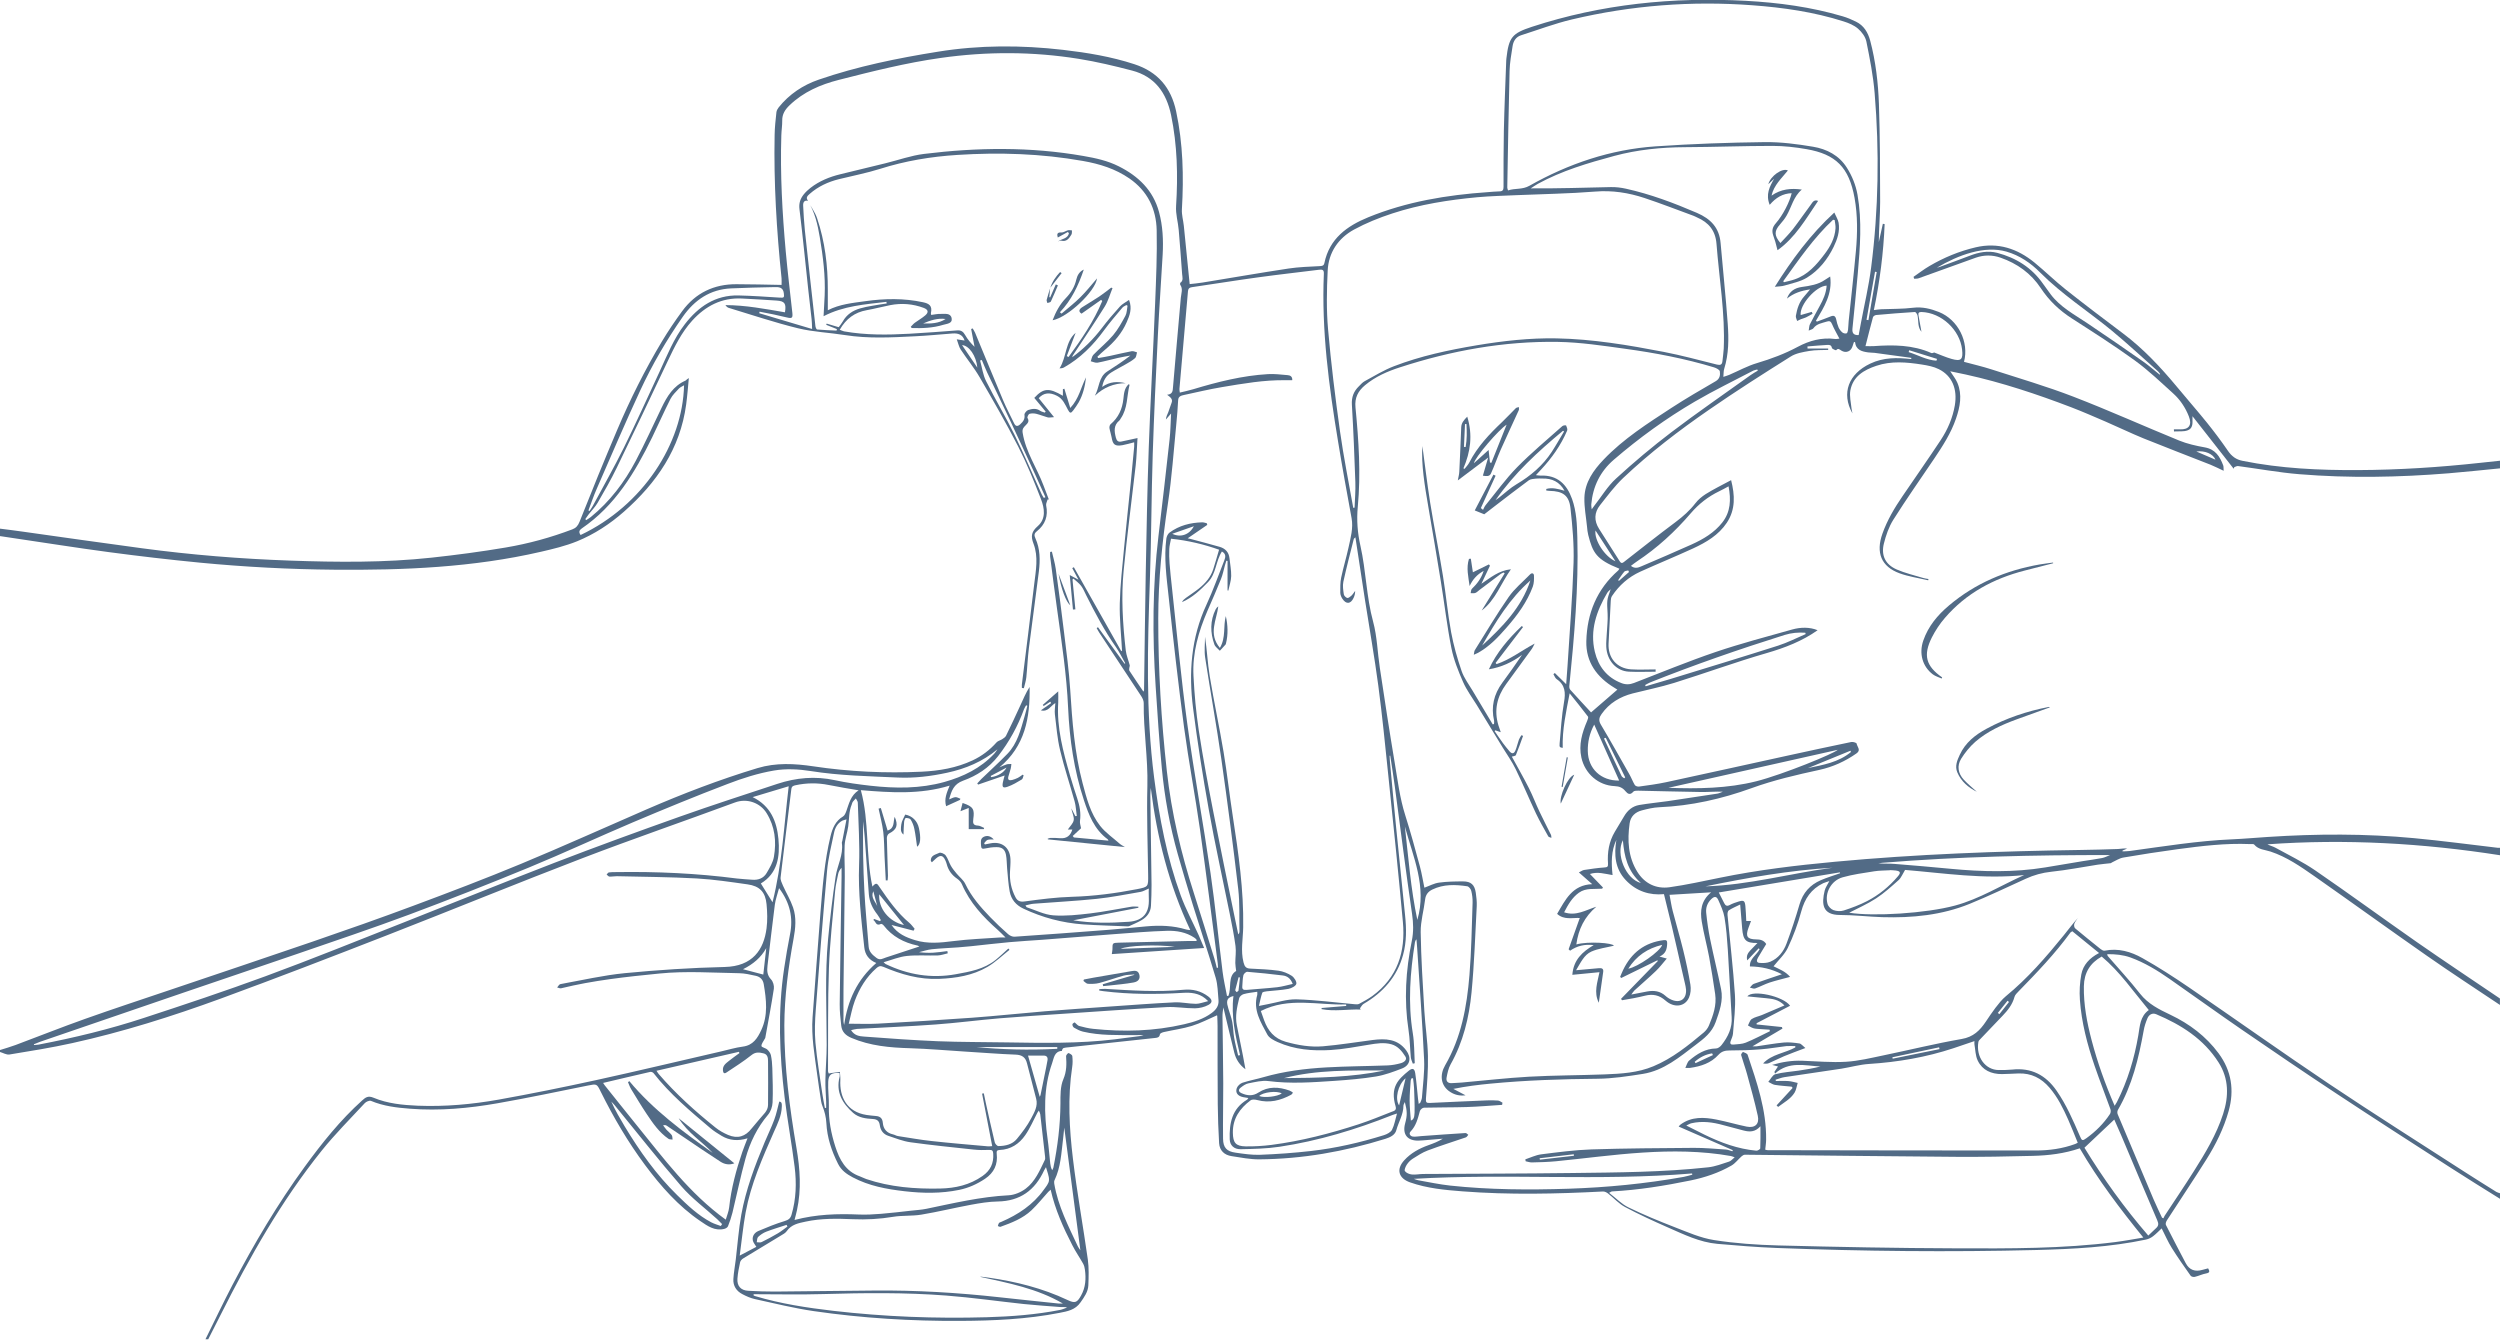 <?xml version="1.0" encoding="UTF-8"?>
<svg id="_レイヤー_2" data-name="レイヤー 2" xmlns="http://www.w3.org/2000/svg" viewBox="0 0 389.66 208.83">
  <defs>
    <style>
      .cls-1 {
        fill: #526b86;
      }
    </style>
  </defs>
  <g id="T">
    <g>
      <path class="cls-1" d="M389.66,156.64c-3.81-2.55-7.65-5.05-11.41-7.68-5.88-4.1-11.69-8.31-17.56-12.42-2.13-1.49-4.28-2.98-6.79-3.81-.87-.29-1.88-.28-2.55-1.09-.11-.13-.46-.07-.69-.08-3.78-.16-7.53.3-11.26.8-2.82.38-5.64.82-8.45,1.3-.61.1-1.17.49-1.75.75-.08.03-.14.12-.22.13-.67.08-1.35.13-2.02.23-2.41.37-4.8.85-7.22,1.1-1.42.15-2.73.51-4.01,1.1-2.9,1.32-5.78,2.7-8.72,3.9-4.37,1.78-8.98,2.22-13.65,2.08-2.19-.07-4.38-.34-6.57-.34-2.78,0-2.89-1.73-2.39-3.8.12-.48.44-.91.73-1.48-.38.13-.68.2-.96.33-1.87.9-2.88,2.4-3.42,4.4-.52,1.95-1.24,3.86-2.1,5.68-.5,1.05-1.45,1.89-2.22,2.87.82.42,1.85.77,2.58,1.65-1.13.31-2.18.55-3.19.88-.78.26-1.5.66-2.27.93-.23.08-.54-.09-.81-.14.2-.2.36-.49.6-.58,1.42-.51,2.85-.98,4.39-1.5-1.61-.85-3.25-1.19-4.98-1.22-.08-1.24,1.07-1.77,1.51-2.69l-.15-.13c-.57.6-1.14,1.2-1.78,1.88-.19-.76.13-1.17.49-1.57.35-.38.72-.75,1.1-1.14-1.79.02-2.23-.41-2.38-2.26-.1-1.22-.2-2.44-.31-3.74-.65.32-1.25.57-1.78.91-.16.11-.22.5-.19.75.38,4.13.88,8.26,1.15,12.4.13,2-.16,4.04-.3,6.05-.03.4-.22.78-.36,1.16-.17.45.04.6.43.56.65-.07,1.34-.06,1.92-.3,1.28-.52,2.51-1.18,3.76-1.78-.02-.08-.03-.16-.05-.24-.51-.03-1.02-.06-1.53-.1-.34-.03-.68-.03-1-.13-.3-.09-.56-.28-.84-.43.19-.34.3-.81.59-1,.47-.31,1.07-.41,1.6-.63,1.12-.47,2.24-.95,3.5-1.49-.93-.96-1.91-1.02-2.88-1.13-.95-.1-1.91-.19-2.9-.28.75-1.08,5.6-.05,6.66,1.46-1.75.91-3.48,1.82-5.22,2.72v.19c1.31.14,2.63.27,3.94.41.03.08.06.16.09.24-1.51.89-3.03,1.79-4.67,2.76.31,0,.49.02.66,0,1.41-.2,2.82-.46,4.23-.59.8-.07,1.63.03,2.43.15.27.04.51.38.92.71-1.24.47-2.3.85-3.33,1.28-.79.33-1.55.74-2.34,1.07-.27.12-.59.11-.92.05,1.38-1.46,3.39-1.59,5.02-2.49v-.21c-.47,0-.94-.04-1.39,0-1.32.15-2.63.4-3.95.5-1.63.13-3.27.18-4.9.18-.7,0-1.25.14-1.73.67-1.18,1.31-2.76,1.81-4.44,2.05-.16.02-.33,0-.73,0,.22-.45.31-.9.59-1.14,1.21-1.02,2.51-1.87,4.2-1.89.29,0,.66-.28.86-.54,1-1.28,1.69-2.67,1.57-4.38-.23-3.49-.37-6.99-.6-10.49-.11-1.68-.24-3.37-.52-5.04-.16-.93-.58-1.82-.97-2.7-.27-.6-.62-.59-1.1-.12-.6.59-.86,1.32-.78,2.11.14,1.39.34,2.77.62,4.14.53,2.6,1.17,5.17,1.7,7.77.37,1.8-.25,3.46-.84,5.13-.58,1.64-1.84,2.59-3.12,3.56-2.52,1.91-4.97,4-8.22,4.52-2.35.37-4.74.74-7.11.76-5.56.05-11.11.23-16.64.76-1.91.18-3.82.42-5.8.82.63.33,1.26.67,1.9,1-.85.11-1.62-.04-2.35-.5-1.56-.97-1.69-2.69-.84-4.16,2.54-4.37,3.4-9.17,3.8-14.07.31-3.75.36-7.52.49-11.29.02-.62-.06-1.26-.21-1.86-.07-.28-.37-.66-.62-.7-1.85-.28-3.7-.34-5.45.51-.64.31-1.03.79-1.12,1.55-.2,1.7-.71,3.39-.69,5.08.06,4.1.33,8.2.57,12.3.14,2.34.51,4.67.56,7,.05,2.21-.14,4.43-.31,6.64-.04.58.05.72.61.69,2.97-.15,5.93-.27,8.9-.4.58-.02,1.16-.02,1.74.03.23.02.45.22.68.33-.02.11-.04.23-.06.34-1.84.12-3.68.28-5.52.34-2.22.07-4.44.04-6.66.1-.23,0-.58.31-.64.54-.31,1.14-.58,2.28-1.45,3.18-.31.32-.06.76.43.79.4.03.82-.05,1.22-.08,2.31-.17,4.62-.34,6.93-.48.13,0,.28.18.42.28-.13.14-.23.35-.39.4-1.98.68-3.98,1.3-5.94,2.04-.83.31-1.59.82-2.34,1.29-.36.23-.68.56-.91.91-.19.29-.43.83-.3,1.01.21.29.69.49,1.08.53.57.06,1.15-.07,1.73-.08,7.75-.05,15.51-.05,23.26-.15,7.08-.09,14.16-.12,21.21-.89,1.1-.12,2.18-.55,3.25-.89.29-.09.51-.38.87-.67-.31-.1-.45-.18-.6-.2-4.57-.81-9.2-.83-13.8-.53-4.5.29-8.98.91-13.47,1.35-1.25.12-2.5.15-3.76.18-.32,0-.63-.12-.95-.18-.02-.1-.03-.2-.05-.3.82-.27,1.62-.67,2.46-.78,2.61-.33,5.23-.68,7.85-.77,5.31-.17,10.63-.2,15.94-.24,1.66-.01,3.33.15,4.99.26.35.02.68.18,1.03.27l.07-.17c-2.8-1.22-5.59-2.44-8.44-3.68.03-.04.15-.22.32-.34,1.72-1.24,3.64-1.13,5.57-.75,1.59.31,3.14.78,4.72,1.1,1.29.26,2.01-.4,1.72-1.7-.48-2.19-1.09-4.34-1.68-6.51-.27-1-.64-1.97-.92-2.97-.03-.12.27-.48.3-.46.26.11.65.24.72.45,1.44,4.3,2.94,8.6,2.88,13.23,0,.5-.09,1-.14,1.55.13.03.26.08.39.08,13.92.02,27.83.06,41.75.05,2.1,0,4.19-.28,6.19-1.02.11-.04.21-.11.38-.19-.5-1.21-.96-2.42-1.49-3.6-.79-1.77-1.63-3.49-2.91-4.98-1.28-1.49-2.84-2.28-4.82-2.22-.87.02-1.74.1-2.61.1-1.64,0-3.03-.59-3.76-2.11-.36-.75-.36-1.67-.51-2.51-.03-.16,0-.33,0-.52-1.1.38-2.19.75-3.27,1.11-4.27,1.41-8.65,2.16-13.14,2.45-1.46.09-2.89.51-4.34.74-2.96.45-5.92.87-8.88,1.32-.47.07-.92.27-1.37.4l.05.2c.66,0,1.32-.04,1.97.01.48.04.95.19,1.43.29-.16.51-.22,1.08-.49,1.52-.62,1-1.66,1.53-2.56,2.22-.08-.08-.16-.16-.24-.24.83-.91,1.67-1.81,2.5-2.72l-.15-.2c-.88-.09-1.76-.14-2.63-.28-.35-.06-.67-.31-1.01-.47.36-.41.66-1.08,1.1-1.19,1.18-.31,2.42-.38,3.64-.56,1.13-.17,2.26-.35,3.38-.64-2.42-.14-4.92-.86-7.07,1.1l-.1-.26c.18-.26.35-.53.56-.85-.29-.08-.55-.14-.92-.24,1.59-.47,3.1-.7,4.66-.65,2.29.08,4.6.3,6.88.16,1.96-.12,3.9-.6,5.83-1,4.06-.84,8.1-1.84,12.18-2.55,1.82-.31,2.84-1.33,3.76-2.7.49-.72.96-1.45,1.49-2.14.5-.64,1.01-1.31,1.64-1.83,3.4-2.79,6.26-6.09,9.01-9.48.73-.9,1.42-1.83,2.2-2.7-.19.3-.44.58-.55.91-.07.2-.01.57.13.69,1.31,1.1,2.64,2.17,3.98,3.24.17.13.43.29.61.25,2.14-.44,4.12.15,5.91,1.16,2.48,1.39,4.87,2.94,7.22,4.54,7.33,5.02,14.57,10.17,21.95,15.12,6.94,4.65,14.01,9.11,21.02,13.64,1.64,1.06,3.3,2.09,4.96,3.13.18.11.39.15.59.22v.87c-2.55-1.6-5.13-3.18-7.66-4.82-5.96-3.84-11.93-7.68-17.85-11.59-4.94-3.26-9.83-6.58-14.7-9.93-3.8-2.61-7.54-5.31-11.32-7.95-1.9-1.33-3.88-2.53-6.07-3.33-1.17-.42-2.37-.53-3.64-.52.04.15.04.24.08.28,1.69,1.96,3.45,3.85,5.04,5.88,1.27,1.61,2.97,2.45,4.74,3.29,2.96,1.41,5.53,3.34,7.5,6,2.02,2.73,2.48,5.75,1.57,9-.76,2.71-2,5.21-3.49,7.58-2,3.18-4.1,6.3-6.13,9.45-.13.2-.25.55-.16.72,1.01,2,2.05,3.98,3.09,5.96.57,1.08,1.47,1.38,2.62,1.04.27-.08.55-.14.87-.23.21.4.35.67-.3.79-.61.11-1.18.4-1.79.54-.19.05-.54-.04-.64-.19-1-1.41-2-2.83-2.92-4.3-.6-.96-1.05-2-1.59-3.07-.44.41-.86.86-1.35,1.23-.31.24-.7.43-1.08.51-5.63,1.19-11.34,1.48-17.07,1.63-13.53.34-27.06.2-40.58-.32-3.06-.12-6.12-.37-9.18-.64-2.77-.25-5.24-1.48-7.73-2.57-2.25-.99-4.49-2.02-6.65-3.17-.98-.52-1.76-1.42-2.65-2.11-.22-.17-.53-.32-.79-.31-7.29.38-14.58.54-21.87-.02-2.77-.21-5.54-.47-8.19-1.4-1.82-.64-2.2-2.04-.91-3.45,1.03-1.13,2.34-1.84,3.77-2.35.76-.27,1.52-.56,2.24-1.01-1.02.09-2.04.18-3.07.26-.24.02-.48.03-.72.04-1.75.04-2.55-.99-2.08-2.7.33-1.2.33-1.87-.05-3.31-.09.23-.22.4-.22.57,0,1.38-.77,2.54-1.11,3.82-.2.75-.96,1.11-1.7,1.34-6.4,1.99-12.95,3.15-19.66,3.2-1.43.01-2.88-.28-4.31-.5-1.13-.17-1.87-.86-1.95-2.02-.12-2.02-.19-4.05-.21-6.07-.04-4.05-.02-8.11-.03-12.17,0-.53-.03-1.06-.05-1.59l-.04-.1c-1.31.57-2.57,1.24-3.91,1.65-1.42.44-2.92.63-4.37.96-.23.05-.59.2-.61.34-.08.55-.46.55-.84.59-4.39.47-8.78.95-13.17,1.42-.34.04-.68.05-1,.14-.14.04-.24.24-.27.45-1.19.06-1.25,1.13-1.53,1.92-1.36,3.86-1.26,7.82-.7,11.8.18,1.26.27,2.54.41,3.81.04.35.11.7.3,1.06.07-.13.16-.26.19-.4.66-3.3,1.08-6.62,1.1-9.99,0-1.27-.03-2.66.45-3.78.53-1.24.51-2.39.43-3.62,0-.16.32-.5.38-.47.23.09.57.28.59.46.06.57.07,1.16-.02,1.73-.72,4.78-.45,9.56.12,14.31.63,5.25,1.58,10.45,2.32,15.69.18,1.32.13,2.68.08,4.01-.04,1.01-.63,1.82-1.21,2.65-.83,1.21-2.08,1.41-3.3,1.65-5.09,1-10.26,1.22-15.43,1.25-7.65.04-15.26-.42-22.83-1.52-3.1-.45-6.15-1.21-9.21-1.88-.67-.15-1.33-.44-1.95-.77-.93-.48-1.46-1.3-1.4-2.35.06-1.03.26-2.06.38-3.08.28-2.32.44-4.67.86-6.97.71-3.91,2.11-7.62,3.64-11.28.49-1.18,1.06-2.33,1.5-3.53.33-.88.51-1.82.77-2.8.42.02.42.38.4.79-.04,1.42-.66,2.66-1.22,3.91-1.8,4.08-3.61,8.17-4.42,12.59-.39,2.15-.6,4.34-.92,6.71.99-.52,1.79-.94,2.59-1.36-.21-.37-.49-.67-.55-1.01-.12-.68.28-1.21.86-1.46,1.34-.57,2.71-1.13,4.1-1.55.59-.18.9-.4,1.07-.97.73-2.46.8-4.97.49-7.47-.45-3.62-1.12-7.21-1.56-10.82-.81-6.71-1.09-13.44-.07-20.16.27-1.77.56-3.53.91-5.28.52-2.59-.01-4.93-1.71-7.19-.24.93-.55,1.75-.66,2.6-.41,3.16-.76,6.33-1.14,9.49-.09.78-.07,1.48.55,2.13.32.33.51,1,.44,1.46-.39,2.57-.88,5.12-1.34,7.67l-.11.19c-.18.36-.51.73-.48,1.07.02.2.64.3.91.55.25.23.49.56.56.88.14.66.2,1.34.22,2.01.05,1.79.12,3.58.04,5.36-.03.65-.29,1.41-.7,1.9-1.71,2.02-2.82,4.33-3.52,6.83-.77,2.78-1.35,5.62-2.03,8.43-.18.72-.42,1.43-.7,2.13-.08.19-.36.36-.58.41-1.48.37-2.62-.46-3.72-1.21-3.44-2.34-6.15-5.42-8.61-8.72-2.67-3.59-4.93-7.44-6.92-11.45-.62-1.26-.61-1.24-2.02-.96-4.69.94-9.36,1.94-14.07,2.76-4.5.79-9.05,1.21-13.64.85-2.07-.16-4.13-.4-6.08-1.22-.24-.1-.76.12-.97.35-2.26,2.44-4.63,4.81-6.71,7.4-6.32,7.87-11.24,16.61-15.76,25.6-.64,1.27-1.29,2.54-1.93,3.8h-.43c1.4-2.83,2.76-5.69,4.22-8.49,3.35-6.38,7-12.57,11.25-18.4,2.69-3.69,5.54-7.26,8.95-10.33.53-.48.93-.78,1.78-.42,2.18.91,4.53,1.14,6.88,1.24,4.24.17,8.46-.21,12.62-.95,5.08-.91,10.15-1.94,15.19-3.04,6.5-1.42,12.98-2.98,19.47-4.47,1.13-.26,2.25-.6,3.39-.75,1.59-.2,2.29-1.31,2.87-2.56,1.09-2.33.8-4.75.39-7.18-.13-.75-.58-1.15-1.26-1.3-.85-.18-1.71-.39-2.56-.4-4.15-.07-8.3-.37-12.45.05-5.15.51-10.28,1.06-15.32,2.3-.18.04-.41-.09-.61-.13.17-.18.31-.49.5-.52,3.35-.6,6.68-1.38,10.06-1.71,5.16-.5,10.36-.84,15.54-.96,4.38-.1,6.11-2.7,6.54-6.03.16-1.23.12-2.51,0-3.76-.18-1.9-1.08-2.83-2.97-3.09-2.63-.37-5.27-.77-7.91-.92-4.15-.23-8.3-.25-12.46-.35-.38,0-.77.08-1.15.06-.15,0-.29-.21-.44-.32.12-.12.23-.31.36-.33.38-.06.77-.05,1.16-.05,6.29-.1,12.56.19,18.8,1,.79.1,1.59.12,2.38.19.95.08,1.76-.23,2.24-1.04.47-.8.99-1.65,1.14-2.54.41-2.38.17-4.7-1.16-6.83-.96-1.54-2.99-2.35-4.92-1.63-7.9,2.92-15.87,5.66-23.73,8.67-10.23,3.92-20.37,8.08-30.58,12.06-8.59,3.35-17.19,6.67-25.84,9.84-7.58,2.77-15.27,5.2-23.16,6.94-3.23.71-6.5,1.24-9.76,1.77-.47.08-1-.26-1.5-.4v-.29c.82-.26,1.65-.49,2.45-.79,3.61-1.35,7.2-2.78,10.83-4.07,4.41-1.57,8.86-3.03,13.29-4.53,7.38-2.5,14.78-4.97,22.14-7.5,5.29-1.82,10.57-3.67,15.81-5.63,5.61-2.09,11.2-4.22,16.72-6.51,6.57-2.73,13.05-5.66,19.57-8.49,5.65-2.45,11.39-4.65,17.28-6.43,2.89-.87,5.8-.71,8.68-.28,5.61.84,11.25,1.11,16.9.84,2.73-.13,5.42-.58,7.94-1.76,1.45-.68,2.68-1.62,3.74-2.81.21-.24.59-.31.87-.49.23-.15.5-.32.61-.55.75-1.54,1.48-3.08,2.19-4.64.46-1,.88-2.02,1.48-2.96.09,4.79-.71,9.24-4.71,12.54.37-.16.74-.35,1.13-.47.23-.07.49-.04.74-.06-.03.24-.04.48-.1.71-.11.42-.26.83-.37,1.25-.15.56.17.64.6.53.3-.08.6-.19.88-.33.27-.13.5-.33.75-.5l.15.11c-.09.22-.12.54-.28.64-.72.43-1.45.87-2.23,1.14-.72.25-.87.05-.72-.7.07-.34.17-.68.27-1.06-1.43.49-2.78.96-4.13,1.42l-.14-.18c.21-.23.41-.46.63-.68,1.35-1.31,2.75-2.57,4.06-3.92,1.58-1.62,2.08-3.78,2.69-5.86.16-.54.29-1.09.43-1.64l-.19-.08c-.11.2-.25.39-.33.61-.96,2.65-2.31,5.09-4.04,7.32-1.43,1.83-3.33,3.06-5.45,3.82-1.47.53-1.82,1.58-2.18,2.92.38-.15.68-.33.98-.35.25-.02.52.16.78.25l-.08.18c-.7.32-1.41.64-2.15.98-.33-1.15.09-2.08.55-3.21-4.62,1.41-9.18,1.09-13.84.71,1.35,4.95.72,10.01,1.8,15.03.66-.78.78-.4,1.15.13,1.36,1.98,2.74,3.96,4.62,5.53.31.26.54.6.81.91-.05.1-.11.2-.16.3-1.11-.29-2.22-.57-3.44-.89.94,1.38,2.26,1.93,3.65,2.36,1.99.62,3.99.41,6.02.15,2.39-.3,4.81-.39,7.22-.56.21-.02.42,0,.88,0-.5-.49-.83-.85-1.2-1.17-2.29-2.03-4.36-4.24-5.59-7.11-.14-.34-.44-.66-.74-.87-.84-.57-1.39-1.32-1.64-2.3-.05-.21-.14-.41-.23-.61-.36-.76-.76-.83-1.41-.28-.22.19-.43.4-.67.62-.09-.13-.17-.19-.17-.24-.02-.88.8-.96,1.32-1.23.22-.11.81.14,1,.4.35.47.51,1.09.81,1.61.24.43.56.81.88,1.2.45.55,1.07,1.01,1.37,1.63.95,2,2.38,3.62,3.89,5.19.89.92,1.82,1.8,2.78,2.64.26.23.68.43,1.02.4,4.87-.33,9.73-.69,14.6-1.07,1.97-.15,3.94-.37,5.91-.54,2.11-.19,4.2-.13,6.24.49.17.05.36.06.63.09-3.34-7.09-5.2-14.48-6.16-22.17-.02.38-.07.75-.07,1.13.06,4.66.14,9.32.19,13.99.01,1.09-.04,2.17-.09,3.26-.05,1-.62,1.73-1.43,2.22-.63.38-1.33.65-2,.97l-.21.02c-2.31-.1-4.62-.15-6.92-.31-3.26-.23-6.37-1.06-9.33-2.46-1.16-.55-1.9-1.43-2.13-2.66-.22-1.18-.28-2.38-.4-3.58-.07-.72-.04-1.45-.18-2.15-.17-.85-.63-1.2-1.48-1.19-.59,0-1.2.08-1.78.21-.42.1-.6.02-.62-.4-.02-.52-.17-1.14.42-1.42.49-.23,1.03-.17,1.56.41-.41.02-.72-.02-.97.07-.21.08-.36.34-.54.52l.13.19c.27-.05.54-.11.81-.16,1.78-.38,3.08.6,3.17,2.44.03.65-.04,1.3-.07,1.95-.08,1.41.19,2.74.85,3.99.32.61.71.76,1.46.66,2.44-.33,4.89-.65,7.35-.72,3.42-.1,6.78-.54,10.13-1.19,1.77-.35,1.76-.37,1.74-2.17-.06-4.64-.24-9.28-.12-13.91.11-4.34-.62-8.62-.57-12.94,0-.35-.18-.74-.38-1.05-2.17-3.31-4.36-6.6-6.54-9.9-.15-.23-.28-.48-.41-.72l.2-.14c1.38,1.9,2.76,3.79,4.14,5.69l.11-.07c-.47-.82-.87-1.68-1.41-2.46-1.81-2.58-3.27-5.34-4.68-8.15-.25-.5-.46-1.03-.79-1.46-.33-.43-.79-.75-1.19-1.12l-.15.14c.15,1.55.3,3.1.45,4.65-.13.01-.25.02-.38.03-.16-1.74-.32-3.49-.5-5.38.51.27.87.46,1.36.73-.37-.7-.67-1.25-.97-1.81.08-.05.16-.09.25-.14,2.46,4.36,4.93,8.72,7.39,13.09l.12-.09c-.13-2.46-.41-4.93-.35-7.39.07-2.91.41-5.82.68-8.73.32-3.36.69-6.72,1.03-10.09.19-1.85.35-3.7.53-5.55.02-.21,0-.43,0-.71-.63.16-1.22.34-1.82.45-1.18.2-1.51-.07-1.7-1.25-.08-.47-.25-.92-.33-1.39-.03-.19.03-.49.16-.61,1.23-1.04,1.84-2.37,2.01-3.96.09-.82.14-1.68.83-2.3l.13.1c-.44,1.76-.27,3.67-1.38,5.26-.07.1-.11.23-.2.3-.92.74-.81,1.68-.55,2.68.13.5.37.71.87.6.8-.17,1.59-.34,2.5-.54-.1,1.47-.13,2.87-.28,4.25-.62,5.47-1.35,10.93-1.88,16.41-.4,4.15-.14,8.31.33,12.44.09.78.42,1.54.62,2.31.03.12-.05.26-.06.39-.01.15-.06.34,0,.45.71,1.09,1.44,2.16,2.19,3.27.03-.07.1-.14.1-.22.09-6.01.15-12.02.26-18.04.13-6.64.24-13.28.48-19.92.27-7.46.69-14.91.99-22.37.15-3.79.32-7.58.24-11.36-.07-3.32-1.43-6.12-4.25-8.07-2.19-1.51-4.64-2.27-7.25-2.73-6.49-1.15-13-1.36-19.56-.94-4.12.26-8.14.93-12.08,2.18-2.09.66-4.26,1.07-6.39,1.6-1.68.42-3.23,1.13-4.55,2.29-.33.29-.68.6-.25,1.08-.54-.11-.81.15-.77.8.07,1.25.13,2.51.26,3.76.53,4.99,1.09,9.99,1.65,14.98.02.19.16.51.26.52,1.01.09,2.02.12,3.03.17.02-.08.04-.15.06-.23-.56-.22-1.11-.45-1.67-.67l.07-.19c.61.18,1.21.36,1.88.56.2-.27.45-.57.64-.9.6-1.08,1.56-1.7,2.7-2.03.6-.18,1.22-.29,1.84-.4.76-.14,1.53-.25,2.3-.37-.02-.08-.03-.17-.05-.25-3.31.4-6.65.61-9.79,2.24.06-1.12.12-2.18.17-3.23.13-3.06-.26-6.08-.76-9.08-.33-1.98-.77-3.93-1.87-5.66.49.9,1.13,1.75,1.45,2.7,1.22,3.62,1.68,7.38,1.67,11.19,0,1.04,0,2.07,0,3.15,1.84-.95,3.88-1.14,5.89-1.42,2.98-.42,5.97-.47,8.94.17.94.2,1.5.53,1.24,1.7-.01.06.02.14.04.28.5-.06.99-.18,1.48-.16.64.02,1.54-.19,1.71.67.16.85-.76.86-1.31,1.03-1.6.49-3.26.56-4.92.5l-.14-.2c.21-.2.39-.44.62-.61.54-.4,1.14-.73,1.65-1.17.56-.49.44-.9-.26-1.16-1.69-.63-3.43-.77-5.2-.43-1.23.24-2.45.57-3.68.79-1.86.33-3.22,1.33-4.2,3.05.22.08.44.2.67.25,3.38.6,6.78.56,10.19.37,2.48-.14,4.96-.33,7.44-.52.61-.05.95.19,1.25.73.38.68.9,1.28,1.46,1.83-.18-.93-.35-1.85-.53-2.78.08-.03.16-.06.24-.09.12.22.27.43.37.66,1.46,3.51,2.89,7.03,4.37,10.54.51,1.22,1.14,2.39,1.71,3.58.23.48.52.56.95.17.45-.41.77-.8.67-1.49-.03-.22.32-.65.58-.74.61-.2,1.27-.31,1.87.12.2.14.48.19.72.28l.14-.15c-.59-.72-1.19-1.43-1.78-2.14,1.42-1.54,2.28-1.61,4.46-.33v-1.03c.08-.02.16-.05.23-.07.29.95.58,1.89.92,3,1.38-1.47,1.66-3.25,2.46-4.77-.16,1.37-.47,2.68-1.14,3.88-.25.44-.55.85-.85,1.26-.38.51-.53.47-.83-.08-.44-.82-.78-1.71-1.7-2.18-1.14-.59-2.09-.5-2.86.36.75.92,1.49,1.85,2.39,2.96-.47.02-.74.1-.98.04-.6-.16-1.18-.41-1.79-.56-.34-.08-.73-.09-1.05,0-.17.05-.39.52-.32.64.34.55.03.83-.31,1.18-.3.3-.54.55-.44,1.15.48,3,2.23,5.47,3.26,8.23.27.72.55,1.43.82,2.15h-.19c-.08.31-.28.64-.23.92.35,1.67-.15,3-1.46,4.05-.41.33-.43.61-.21,1.09.74,1.64.75,3.39.54,5.13-.49,4-1.06,7.99-1.56,11.99-.19,1.51-.24,3.03-.4,4.55-.06.57-.25,1.12-.38,1.69-.1-.01-.2-.03-.31-.04,0-.19-.02-.39,0-.58.64-5.2,1.31-10.39,1.92-15.6.25-2.1.68-4.26-.11-6.31-.46-1.19-.31-1.88.67-2.74,1.31-1.15,1.04-2.79.5-4.19-1.08-2.78-2.21-5.57-3.56-8.22-1.87-3.65-3.92-7.2-5.98-10.75-.88-1.52-2.01-2.89-2.98-4.36-.27-.41-.37-.94-.61-1.59.57.09.89.14,1.22.19-.31-.95-1.02-1.16-1.88-1.1-1.97.15-3.95.35-5.92.44-3.62.18-7.23.38-10.84-.19-2.45-.39-4.96-.48-7.36-1.07-3.63-.89-7.18-2.09-10.76-3.17-.2-.06-.37-.22-.52-.43,3.15,0,6.21.6,9.28,1.12.23-1.37-.04-1.75-1.3-1.83-1.81-.12-3.62-.23-5.42-.32-3.15-.15-5.65,1.16-7.73,3.44-1.68,1.85-2.75,4.06-3.81,6.29-2.63,5.56-5.26,11.11-7.95,16.64-.9,1.86-1.94,3.67-2.98,5.46-.38.66-.94,1.21-1.41,1.82-.18.24-.35.49-.52.73l.14.16c.24-.16.49-.3.72-.48,2.97-2.42,5.24-5.41,7.01-8.77,1.43-2.71,2.69-5.5,4.02-8.26.85-1.77,1.83-3.41,3.74-4.24.08-.04.14-.13.21-.19.05-.04.11-.07.3-.2-.14,1.45-.24,2.8-.42,4.13-.93,6.89-4.61,12.21-9.69,16.69-2.19,1.93-4.62,3.52-7.31,4.62-1.8.73-3.72,1.19-5.62,1.63-10.6,2.45-21.37,2.89-32.19,2.8-7.01-.06-14-.43-20.98-1.1-4.73-.46-9.46-1.01-14.18-1.64-5.05-.67-10.08-1.48-15.12-2.22-.64-.1-1.29-.19-1.93-.29v-1.16c1.24.16,2.48.31,3.72.49,6.17.86,12.33,1.76,18.51,2.58,7.67,1.03,15.37,1.65,23.1,1.92,7.34.26,14.69.33,22.01-.46,3.86-.42,7.72-.93,11.55-1.58,3.55-.6,7.02-1.55,10.39-2.83.56-.21.87-.55,1.12-1.17,1.9-4.8,3.85-9.58,5.87-14.33,2.02-4.76,4.33-9.38,6.99-13.82.97-1.61,2.03-3.18,3.14-4.69,2.09-2.85,4.96-4.22,8.48-4.2,2.31,0,4.63.07,7.01.11,0-.28.03-.66,0-1.03-.77-7.43-1.23-14.88-1.08-22.35.02-1.18.15-2.36.28-3.54.03-.26.19-.54.36-.76,1.64-2.05,3.78-3.47,6.22-4.31,6.04-2.08,12.29-3.35,18.59-4.36,6.48-1.05,13-1.04,19.5-.29,3.77.44,7.5,1.05,11.13,2.24,3.63,1.19,5.71,3.63,6.5,7.34,1.08,5.06,1.2,10.15.9,15.28-.05.85.21,1.71.3,2.57.31,2.97.6,5.95.91,9.08.55-.06,1.28-.12,2-.24,4.48-.73,8.95-1.51,13.44-2.19,1.59-.24,3.22-.28,4.83-.37.38-.02.64-.05.73-.49.79-3.8,3.52-5.77,6.85-7.13,5.96-2.43,12.23-3.47,18.61-3.91.6-.04,1.2-.11,1.81-.12.5,0,.65-.2.65-.69,0-2.92-.01-5.85.05-8.77.08-3.65.24-7.29.37-10.93,0-.12.02-.24.03-.36.38-3.28.88-3.88,3.97-4.9,10.86-3.55,22.01-4.67,33.38-4.05,5.1.28,10.14.96,15.05,2.41.71.21,1.41.5,2.07.83,1.24.6,1.88,1.68,2.23,2.97.86,3.24,1.24,6.56,1.36,9.89.17,5.07.18,10.14.19,15.21,0,2.09-.2,4.19-.21,6.3.21-.95.42-1.91.63-2.86l.28.05c-.18,4.48-.75,8.92-1.68,13.4.42-.05.79-.11,1.17-.13,1.64-.07,3.29-.03,4.92-.23,1.45-.18,2.76.15,4.05.66,2.99,1.2,4.73,4.66,3.91,7.77,1.43.39,2.89.72,4.3,1.18,4.27,1.38,8.58,2.64,12.75,4.25,5.55,2.14,10.98,4.59,16.49,6.84,1.26.51,2.63.82,3.98,1.06,1.66.29,2.36,1.43,2.88,2.81.07.19.04.41.07.84-.78-.36-1.41-.69-2.06-.95-3.47-1.37-6.97-2.7-10.43-4.1-1.98-.81-3.91-1.75-5.88-2.6-1.79-.77-3.57-1.55-5.39-2.25-5.36-2.05-10.8-3.86-16.42-5.1-.8-.18-1.6-.33-2.44-.51.41.64.86,1.18,1.12,1.8.79,1.88.41,3.75-.22,5.58-.78,2.28-2.08,4.28-3.41,6.26-2.13,3.16-4.32,6.27-6.35,9.49-.7,1.11-1.16,2.44-1.48,3.73-.46,1.85.24,3.26,1.99,4.03,1.33.58,2.78.91,4.18,1.34.25.08.52.1.78.15l-.04.2c-1.49-.35-3.03-.57-4.46-1.09-2.85-1.04-3.74-3.21-2.67-6.19.75-2.11,1.88-4.01,3.14-5.85,1.98-2.91,4.01-5.8,5.95-8.74,1.08-1.64,1.85-3.43,2.19-5.39.43-2.55-.41-4.61-2.5-5.65-.8-.4-1.74-.58-2.64-.72-2.37-.37-4.76-.59-7.1.2-1.93.65-3.63,1.64-4.04,3.82-.17.91.09,1.9.18,2.85.02.25.12.49.14.75-1.77-3.17-.6-6.16,2.77-7.76,2.05-.98,4.2-.96,6.39-.71l.02-.19c-1.91-.26-3.82-.52-5.72-.78-.33-.04-.68-.02-1.01-.07-.97-.14-1.91-.35-2.05-1.64l-.18.06c-.07.2-.14.4-.2.61-.25.83-1.04,1.14-1.76.68-.26-.16-.48-.43-.8-.05-.04.04-.63-.2-.66-.36-.08-.45-.38-.49-.68-.47-1.04.06-2.08.15-3.13.24,0,.11,0,.22.01.33h3.22v.21c-.98.04-1.97,0-2.92.16-1,.17-2.1.35-2.93.88-4.27,2.68-8.53,5.39-12.68,8.26-4.71,3.25-9.27,6.73-13.43,10.67-1.34,1.27-2.45,2.78-3.6,4.23-.92,1.16-.95,2.43-.15,3.69,1.07,1.69,2.15,3.37,3.22,5.06.3.47.54.19.81-.02,2.63-2.05,5.24-4.12,7.91-6.11,1.15-.86,2.2-1.79,3.08-2.93.9-1.16,2.2-1.78,3.44-2.47.67-.37,1.35-.71,2.12-1.12.59,2.34.71,4.56-.67,6.64-1.28,1.92-3.21,3.05-5.23,3.99-2.74,1.26-5.53,2.4-8.27,3.64-1.82.83-3.28,2.12-4.39,3.78-.14.2-.19.5-.2.75-.12,2.22-.22,4.43-.34,6.65-.12,2.24,1.27,3.89,3.51,4.04,1.27.08,2.55.01,3.82.01v.36c-1.39,0-2.79.06-4.18-.01-1.94-.1-3.4-1.72-3.51-3.86-.04-.69.05-1.4.08-2.09.05-1.01.18-2.03.13-3.03-.11-2.12-.16-2.12.48-3.87-.19.19-.42.35-.55.58-1.67,2.84-2.72,5.84-1.92,9.18.55,2.28,1.88,4,4.14,4.87.66.26,1.3.24,1.97-.02,4.22-1.63,8.41-3.36,12.7-4.82,3.92-1.33,7.95-2.39,11.94-3.51,1.35-.38,2.75-.39,3.97.11-2.38,1.69-5.09,2.74-7.96,3.57-4.84,1.4-9.58,3.14-14.4,4.64-2.12.66-4.3,1.09-6.46,1.64-1.98.51-3.65,1.51-4.85,3.21-.37.52-.51.98-.12,1.64,1.53,2.56,2.99,5.17,4.46,7.77.31.54.52,1.13.84,1.66.1.16.44.27.65.24,1.41-.2,2.83-.38,4.22-.68,6.37-1.37,12.74-2.79,19.1-4.18,3.26-.71,6.51-1.42,9.78-2.09.26-.05.8.12.82.25.08.5.73,1.01-.02,1.53-1.77,1.24-3.69,2.11-5.79,2.57-3.56.77-7.12,1.6-10.55,2.84-4.66,1.69-9.44,2.77-14.41,2.98-.91.04-1.82.26-2.7.49-1.04.27-1.76.94-1.91,2.03-.37,2.64-.24,5.23,1.21,7.56,1.13,1.81,2.91,2.68,5.01,2.39,2.65-.37,5.27-.96,7.89-1.49,5.9-1.21,11.86-1.92,17.86-2.48,12.73-1.19,25.5-1.65,38.28-1.84,1.96-.03,3.91-.08,5.87-.15.47-.02.93-.13,1.43-.07-.24.1-.48.21-.72.31v.13c.38-.02.75-.01,1.11-.06,5.31-.72,10.6-1.59,15.97-1.82,1.86-.08,3.71-.25,5.57-.37,7.61-.5,15.21-.53,22.8.19,4.35.41,8.68.99,13.02,1.5.12.01.24,0,.36,0v1.16c-12.02-1.88-24.09-2.57-36.25-1.7.41.22.87.32,1.25.53,2.09,1.15,4.25,2.2,6.21,3.54,5.33,3.66,10.55,7.48,15.85,11.18,4.28,2.98,8.62,5.86,12.93,8.78v1.01ZM299.51,51.74c-.65-.74-.46-1.68-.63-2.54-.04-.22-.28-.58-.42-.57-2.01.12-4.03.29-6.04.47-.18.02-.45.19-.49.34-.4,1.45-.76,2.91-1.17,4.51.57,0,.92.02,1.27,0,3.07-.22,6.12-.21,9.01,1.08.11.05.29-.05.43-.09.91.34,1.81.75,2.74,1.01,1.46.41,1.79.08,1.61-1.47-.35-3.08-3.22-5.74-6.31-5.85-.38-.01-.56.12-.49.49.15.87.32,1.74.47,2.61ZM249.19,156.28c-.81-1.62-.2-3.17.11-4.75-1.43.14-2.78.27-4.23.41.18-2.34,1.56-3.58,3.33-4.63-1.39-.17-2.58.11-3.68.87-.08-.07-.15-.14-.23-.22.57-1.61,1.15-3.22,1.74-4.88-1.16-.05-2.46.34-3.53-.64,1.27-2.16,2.35-4.52,5.47-4.63-.7-.61-1.34-1.18-2.08-1.83.35-.17.56-.34.8-.38,1.05-.16,2.1-.32,3.15-.39.48-.03.62-.1.59-.61-.12-1.74.15-3.42,1.06-4.95.48-.81.97-1.61,1.45-2.42.54-.93,1.31-1.58,2.36-1.76,1.47-.25,2.96-.39,4.44-.6,2.58-.38,5.15-.77,7.73-1.17.3-.05.58-.2.86-.3-1.12-.05-2.2.06-3.29.05-3.31-.05-6.61-.14-9.92-.21-.25,0-.61,0-.74.15-.49.58-.86.38-1.24-.08-.43-.53-.93-.75-1.66-.78-2.56-.1-4.65-1.95-5.2-4.45-.44-2.01.11-3.87.89-5.69.1-.22.23-.58.13-.71-.92-1.22-1.89-2.41-2.85-3.61-.55,2.87-1.17,5.65-1.08,8.5-.47-.09-.53-.09-.48-.71.19-2.14.31-4.29.68-6.4.27-1.5.19-2.71-1.16-3.62-.23-.16-.33-.51-.49-.76.07-.06.15-.12.22-.18.54.53,1.08,1.07,1.77,1.74.08-1.09.15-1.97.21-2.86.33-5.35.77-10.7.94-16.05.09-2.83-.17-5.69-.48-8.52-.22-2.01-1.21-2.66-3.26-2.7-.17,0-.35-.04-.52-.06,0-.08,0-.16.01-.24.95-.27,1.88.01,2.84.28-.77-1.4-1.96-1.94-3.45-1.9-.34,0-.68-.03-1.01.01-.37.05-.82.06-1.1.26-1.81,1.33-3.58,2.71-5.36,4.07-.59.45-1.17.91-1.59,1.23-.61-.25-1.03-.41-1.48-.6.97-1.87,1.94-3.72,2.91-5.58.11.06.23.11.34.17-.77,1.68-1.53,3.36-2.3,5.04.11.09.22.19.34.28.13-.25.23-.52.4-.73,1.62-1.98,3.12-4.08,4.9-5.9,2.23-2.27,4.69-4.31,7.07-6.43.13-.12.56-.14.58-.09.11.25.25.59.16.8-.98,2.29-2.4,4.29-4.09,6.1-.24.25-.47.51-.78.84.33.03.52.08.71.07,2.63-.11,4.1,1.33,4.93,3.65.69,1.94.77,3.98.82,6,.21,7.74-.48,15.44-1.25,23.13-.02.2.02.46.15.6,1.09,1.22,2.21,2.41,3.24,3.53,1.37-1.19,2.73-2.36,4.1-3.55-.1-.06-.28-.18-.46-.29-2.74-1.65-4.46-4-4.38-7.26.11-4.33,1.64-8.1,4.97-11.02.08-.07.12-.18.18-.28-3.6-1.43-4.14-2.47-4.85-5.25-.11-.42-.15-.86-.19-1.29-.15-1.51-.45-3.03-.41-4.53.07-2.4,1.4-4.26,3-5.94,3.1-3.25,6.86-5.63,10.58-8.06,2.24-1.46,4.56-2.8,6.88-4.15.66-.38.73-.97.65-1.54-.04-.25-.55-.51-.9-.62-4.54-1.37-9.19-2.26-13.88-2.9-3.46-.48-6.95-1.01-10.44-1.07-8.42-.14-16.63,1.36-24.63,3.96-1.96.63-3.84,1.45-5.45,2.79-1.08.9-1.64,1.94-1.49,3.46.5,5.15.85,10.32.36,15.48-.2,2.08-.04,4.09.41,6.09.88,3.9.92,7.94,1.98,11.83.63,2.33.68,4.82,1.05,7.23.74,4.89,1.48,9.79,2.3,14.67.47,2.78.8,5.58,1.66,8.28.84,2.64,1.56,5.32,2.29,8,.29,1.08.46,2.2.69,3.28.8-.29,1.52-.69,2.28-.79,1.24-.17,2.5-.19,3.75-.19,1.24,0,1.8.53,1.98,1.76.1.69.18,1.4.15,2.09-.24,4.48-.38,8.98-.81,13.45-.38,3.92-1.3,7.73-3.27,11.23-.34.61-.49,1.35-.62,2.05-.11.58.21.91.84.86.51-.04,1.01-.04,1.52-.09,3.49-.31,6.97-.71,10.47-.91,3.93-.22,7.87-.21,11.8-.36,2.58-.1,5.19-.25,7.61-1.27,2.95-1.23,5.42-3.23,7.84-5.26.34-.29.64-.68.81-1.09.65-1.56,1.23-3.16.97-4.91-.29-1.93-.58-3.86-.94-5.78-.35-1.85-.85-3.67-1.15-5.52-.26-1.63-.13-3.24,1.46-4.55-2.29.14-4.35.26-6.48.39.19.99.3,1.78.5,2.54.53,2.03,1.13,4.04,1.63,6.08.44,1.78.82,3.57,1.12,5.37.11.66.05,1.43-.22,2.03-.62,1.42-2.3,1.66-3.65.47-.98-.87-1.99-1.07-3.2-.77-.59.15-1.18.27-1.77.39-.6.12-1.21.21-1.82.32-.05-.07-.1-.15-.15-.22,1.91-1.97,3.83-3.93,5.74-5.9l-.09-.1c-1.87.92-3.74,1.83-5.62,2.75l-.17-.17c.15-.36.29-.72.46-1.07,1.28-2.68,3.35-4.29,6.34-4.66.45-.06.54.12.53.52-.03.85-.2,1.61-1.2,2.04.43.12.67.18,1.14.31-.62.72-1.1,1.37-1.68,1.92-1.09,1.05-2.25,2.04-3.37,3.06-.16.15-.27.36-.48.63.92-.18,1.7-.34,2.48-.48,1.05-.19,2.01-.07,2.84.68.28.26.62.47.97.62,1.35.57,2.33-.13,2.24-1.59-.02-.33-.11-.67-.18-1-.12-.57-.26-1.13-.39-1.69-.54-2.37-1.07-4.75-1.63-7.12-.39-1.66-.81-3.31-1.24-5.07-2.2.21-4.28-.42-5.95-2.18-1.7-1.8-1.84-3.97-1.47-6.27-.81,1.72-.8,3.53-.59,5.48-1.19-.19-2.32-.57-3.53-.17.73.76,1.38,1.43,2.03,2.1l-.12.19c-1.23.1-2.53-.16-3.63.63-1.07.77-1.69,1.87-2.3,3.05,1.86.64,3.37-.35,5.02-.87-1.85,1.57-2.8,3.52-3.12,5.88,1.84-.52,5.73-.24,5.85.2-1.17.29-2.41.43-3.5.91-1.16.52-1.67,1.74-2.39,2.91,1.31-.12,2.44-.21,3.57-.32.45-.04.73.08.66.58-.22,1.56-.44,3.11-.68,4.78ZM201.38,59.26c-.39,0-.7,0-1.01,0-3.35-.05-6.64.53-9.93,1.08-1.97.33-3.92.8-5.88,1.22-.44.1-.9.19-.93.82-.07,1.25-.16,2.51-.29,3.76-.41,4.13-.69,8.28-1.31,12.38-.89,5.91-1.49,11.84-1.5,17.81-.01,7.98.46,15.93,1.34,23.86.72,6.5,2.22,12.82,4.22,19.04,1.08,3.38,2.13,6.76,3.18,10.15.15.49.26.99.39,1.48l.19-.04c-.02-.23-.02-.45-.05-.68-.91-6.94-1.78-13.89-2.76-20.83-.76-5.33-1.77-10.63-2.49-15.96-.91-6.8-1.67-13.61-2.41-20.43-.32-2.97-.74-5.96-.35-8.96.04-.34.24-.76.5-.95,1.51-1.11,3.25-1.55,5.1-1.6.23,0,.46.09.7.14.03.09.05.18.08.26-1,.69-2.01,1.37-3.05,2.09.17.04.32.07.48.11,1.51.41,3.03.79,4.53,1.23.84.25,1.4.82,1.5,1.75.09.93.29,1.87.27,2.8-.02.76-.29,1.51-.45,2.27l-.12-.04v-4.59l-.19-.03c-.07.24-.16.48-.22.72-.2.72-.34,1.46-.62,2.15-.66,1.66-1.39,3.29-2.1,4.93-1.39,3.23-2.36,6.57-2.18,10.1.14,2.86.4,5.73.83,8.57.65,4.27,1.45,8.52,2.28,12.76,1.05,5.4,2.18,10.79,3.28,16.18.19.94.4,1.88.59,2.82.15-.15.19-.29.19-.43-.05-2.2.06-4.41-.19-6.59-.79-6.76-1.67-13.51-2.63-20.25-.76-5.3-1.72-10.58-2.53-15.87-.16-1.06-.02-2.16-.02-3.24.31,2.05.4,4.11.73,6.13.65,3.95,1.5,7.87,2.16,11.82.56,3.36.93,6.74,1.45,10.11.88,5.71,1.7,11.42,1.61,17.22-.03,1.82-.42,3.64.05,5.47.17.67.39.94,1.06.97,1.47.07,2.95.13,4.4.33.71.1,1.44.4,2.05.79.38.25.81.91.72,1.26-.09.35-.77.69-1.23.78-1.11.21-2.25.25-3.38.38-.25.03-.65.09-.7.24-.22.61-.33,1.26-.52,2.04.57-.11.94-.19,1.31-.26,1.52-.28,3.04-.81,4.55-.77,3.06.09,6.1.5,9.15.77.2.02.45.02.62-.07.7-.38,1.41-.76,2.05-1.22,3.93-2.87,5.19-6.9,4.76-11.54-.69-7.58-1.48-15.14-2.26-22.71-.49-4.71-.95-9.42-1.57-14.11-.59-4.47-1.39-8.92-2.08-13.38-.5-3.22-.98-6.44-1.49-9.75-.16.15-.24.19-.25.25-.56,2.22-1.14,4.44-1.63,6.68-.13.61-.02,1.3.07,1.94.03.23.31.51.53.58.16.05.45-.17.63-.33.24-.22.41-.51.61-.77,0,.43-.1.78-.25,1.1-.44.95-1.15,1.02-1.73.14-.18-.27-.33-.62-.34-.94,0-.79-.02-1.6.14-2.37.33-1.58.81-3.13,1.15-4.71.32-1.5.76-2.99.47-4.57-.73-3.97-1.45-7.93-2.1-11.91-1.43-8.66-2.6-17.35-2.22-26.16.03-.59-.19-.7-.71-.64-3.18.4-6.37.75-9.55,1.19-3.44.47-6.87,1.03-10.31,1.53-.42.06-.58.24-.61.64-.44,5.08-.89,10.15-1.33,15.23-.01.15.03.31.06.56.73-.18,1.42-.32,2.08-.52,3.82-1.15,7.68-2.13,11.69-2.36,1-.06,2.02.08,3.03.16.39.03.75.19.73.77ZM126.58,51.3c-.03-.7-.03-1.13-.08-1.55-.17-1.56-.36-3.12-.53-4.68-.45-4.15-.85-8.31-1.36-12.46-.12-.94.14-1.66.68-2.33.3-.37.66-.7,1.04-1,1.38-1.07,2.96-1.71,4.64-2.12,2.34-.57,4.69-1.13,7.03-1.71,2.01-.49,3.99-1.21,6.03-1.46,8.28-1.02,16.57-1.13,24.83.32,1.91.33,3.79.74,5.53,1.62,3.04,1.53,5.34,3.72,6.26,7.11.59,2.17.69,4.39.57,6.62-.23,4.15-.54,8.29-.74,12.43-.31,6.22-.61,12.45-.81,18.68-.21,6.49-.21,13-.44,19.49-.36,10.34-.67,20.66.66,30.97.81,6.25,1.98,12.4,4.14,18.33.78,2.14,1.88,4.16,2.82,6.24.27.6.51,1.21.83,1.96-4.9.32-9.6.64-14.39.95.05-.36.09-.54.1-.73,0-1,0-1.02.98-1.05,3.57-.09,7.15-.17,10.72-.26.47-.01.94,0,1.42,0-.02-.16-.01-.22-.04-.25-.1-.1-.21-.2-.33-.28-1.28-.85-2.76-1.1-4.22-1.06-2.8.08-5.59.33-8.38.53-3.71.28-7.41.59-11.12.87-1.69.13-3.39.21-5.08.37-1.99.18-3.98.42-5.97.63-.67.07-1.34.13-2.02.18-1.36.1-2.73.15-4.09.29-.68.07-1.35.3-2.02.46.75.09,1.49.12,2.23.08.73-.04,1.46-.16,2.19-.25.02.12.04.23.06.35-.51.11-1.02.31-1.54.33-1.61.05-3.24-.09-4.83.08-1.19.12-2.34.61-3.63.98.22.19.26.25.32.28,3.47,1.67,7.11,2.28,10.92,1.59,2.19-.4,4.39-.77,6.2-2.22.7-.56,1.34-1.19,2.01-1.79l.17.21c-1.14.9-2.2,1.94-3.44,2.66-2.3,1.34-4.88,1.75-7.52,1.86-3.07.13-5.93-.69-8.71-1.88-.48-.2-.73-.09-1.07.21-1.58,1.39-2.63,3.14-3.36,5.07-.44,1.17-.65,2.43-.95,3.59,1.61,0,3.05.07,4.49-.01,4.89-.27,9.79-.56,14.68-.92,3.85-.28,7.69-.7,11.54-1.02,3.34-.27,6.69-.49,10.04-.73,3.35-.23,6.69-.49,10.04-.65,1.1-.05,2.21.22,3.32.23.58,0,1.16-.25,1.91-.42-.29-.27-.37-.35-.46-.42-1.03-.83-2.23-.95-3.49-.87-4.13.25-8.26.25-12.37-.26-.22-.03-.44-.07-.66-.1,0-.07,0-.15.01-.22.32-.01.64-.06.95-.04,4.05.24,8.1.53,12.16.14,1.43-.14,2.72.17,3.88,1.05.62.48.72.93.02,1.31-.62.34-1.39.52-2.1.53-1.47.01-2.95-.27-4.41-.19-5.32.29-10.64.67-15.97,1.03-3.37.23-6.75.44-10.11.72-3.32.28-6.63.72-9.95.96-4.07.3-8.15.46-12.23.69-.28.02-.56.12-.93.19.52.85,1.29.95,1.97,1,3.85.29,7.7.57,11.56.73,3.55.14,7.1.12,10.65.18,5.65.09,11.31.2,16.94-.48,1.49-.18,2.98-.38,4.47-.58-.45-.12-.88-.07-1.31-.07-2.73-.02-5.47.09-8.15-.55-.48-.12-.94-.36-1.37-.61-.15-.08-.28-.36-.26-.53.02-.14.27-.25.35-.3.29.24.47.5.7.56.72.19,1.45.38,2.2.45,4.76.5,9.5.37,14.18-.72,1.5-.35,2.99-.8,4.26-1.74.68-.5,1.16-1.12,1.08-2.01-.11-1.17-.11-2.39-.44-3.5-1.12-3.79-2.38-7.55-3.55-11.32-.81-2.63-1.6-5.26-2.35-7.91-1.24-4.38-2.06-8.85-2.49-13.37-.41-4.28-.69-8.57-.97-12.86-.51-7.8-.49-15.59.44-23.37.6-5.03,1.19-10.07,1.74-15.11.14-1.27.15-2.55.23-4-.35.41-.58.68-.81.94.03-.43.22-.78.37-1.14.19-.47.31-.96.5-1.42.27-.62-.17-.92-.68-1.3.9-.09.87-.64.92-1.21.39-4.64.81-9.29,1.22-13.93.06-.68.37-1.37-.11-2.03v-.26c.56-.35.34-.92.31-1.38-.15-2.29-.35-4.57-.53-6.86-.1-1.26-.5-2.46-.41-3.78.3-4.73.19-9.46-.78-14.14-.73-3.49-2.53-6.01-6.07-6.94-2.75-.72-5.53-1.38-8.33-1.83-7.15-1.15-14.33-1.16-21.51-.14-5.39.76-10.66,2.09-15.92,3.43-2.82.72-5.48,1.87-7.64,3.95-.69.66-1.16,1.38-1.14,2.39.01.77-.12,1.54-.14,2.31-.19,6.05.15,12.08.69,18.09.29,3.2.68,6.39,1.03,9.58.08.78-.06.89-.84.7-.7-.17-1.41-.33-2.12-.48-.72-.15-1.44-.28-2.15-.42-.02.08-.04.16-.05.24,2.69.8,5.38,1.6,8.28,2.47ZM210.9,79.16c.08-.01.16-.03.23-.04.05-1.32.17-2.65.12-3.97-.14-4.03-.3-8.06-.54-12.08-.07-1.17.28-2.07,1.08-2.85.29-.29.57-.62.92-.81,1.5-.81,2.97-1.72,4.56-2.33,4.16-1.6,8.5-2.52,12.89-3.26,4.13-.69,8.28-1.16,12.47-1.08,5.62.11,11.15,1.04,16.65,2.1,2.79.54,5.55,1.29,8.31,1.98.57.14.83.02.88-.56.06-.65.17-1.29.2-1.94.23-5.48-.71-10.88-1.13-16.32-.16-2.06-1.22-3.33-3.03-4.11-.2-.09-.39-.2-.59-.27-2.54-.93-5.05-1.91-7.61-2.76-2.48-.82-5.01-1.22-7.68-1-4.09.33-8.2.38-12.29.56-2.02.09-4.05.14-6.06.32-4.5.42-8.97,1.12-13.27,2.53-2.05.67-4.09,1.49-5.98,2.52-2.44,1.34-3.95,3.55-4.09,6.37-.15,3.06-.21,6.15.06,9.19.46,5.31,1.12,10.61,1.86,15.89.56,3.99,1.36,7.94,2.06,11.9ZM289.7,52.22c.12-.64.23-1.23.34-1.82.55-2.92,1.24-5.82,1.61-8.76,1.15-9.01,1.29-18.06.54-27.11-.22-2.71-.75-5.39-1.29-8.06-.15-.73-.71-1.49-1.3-2-.61-.53-1.44-.88-2.24-1.13-4.63-1.48-9.41-2.16-14.23-2.52-9.48-.71-18.87.02-28.12,2.21-2.69.64-5.3,1.63-7.94,2.47-.8.26-1.19.91-1.31,1.68-.2,1.29-.44,2.58-.47,3.88-.16,6.06-.25,12.12-.36,18.18,0,.13.07.26.12.44,1.11-.38,2.22-.09,3.34-.73,6.1-3.45,12.65-5.66,19.66-6.14,5.66-.39,11.33-.59,17-.66,2.51-.03,5.06.3,7.55.72,2.12.36,4.04,1.33,5.26,3.27.82,1.3,1.39,2.7,1.66,4.22.72,4.09.4,8.19.04,12.28-.25,2.86-.54,5.72-.83,8.58-.07.71.2,1.05.97,1ZM324.17,178.98c-2.4.82-4.87,1.12-7.36,1.18-3.96.1-7.92.18-11.88.15-10.99-.08-21.98-.22-32.97-.33-.17,0-.38.13-.52.26-.53.47-.97,1.08-1.57,1.43-1.98,1.14-4.14,1.86-6.37,2.32-4.05.83-8.12,1.49-12.26,1.71-.08,0-.15.07-.44.22,1.07.83,1.95,1.75,3.02,2.27,2.34,1.14,4.75,2.13,7.17,3.07,2.02.78,4.05,1.69,6.16,2.02,3.3.52,6.67.75,10.02.84,9.25.24,18.5.42,27.75.45,8.28.03,16.57.07,24.81-.98,1.42-.18,2.83-.45,4.34-.7-3.66-4.51-7.04-8.98-9.92-13.92ZM283.04,50l.15.13c.72-.27,1.44-.52,2.14-.81.52-.22.76-.04.87.48.09.42.2.85.37,1.24.13.29.34.57.59.78.16.13.46.2.65.14.12-.04.21-.34.23-.54.06-.45.05-.92.1-1.37.38-3.65.8-7.3,1.13-10.95.25-2.75.28-5.51-.21-8.24-.86-4.81-2.95-6.82-7.47-7.61-1.75-.31-3.55-.51-5.33-.51-4.54,0-9.08.18-13.62.2-3.74.02-7.41.39-11.03,1.36-4.11,1.11-8.18,2.31-11.93,4.36-.38.21-.73.47-1.09.7,4.21.03,8.34-.11,12.47-.2.78-.02,1.59.08,2.36.25,3.83.85,7.47,2.22,11.07,3.77,2.15.93,3.49,2.31,3.69,4.71.36,4.19.81,8.37,1.11,12.56.17,2.36.17,4.73-.55,7.04-.11.35-.08.74-.13,1.25.41-.14.68-.21.93-.32,1.44-.62,2.83-1.39,4.32-1.83,2.21-.66,4.33-1.45,6.36-2.54,1.8-.96,3.71-1.48,5.78-1.22.22.03.46-.03.7-.05-.42-.8-.84-1.52-1.16-2.28-.17-.41-.38-.51-.76-.39-.77.25-1.62.33-2.15,1.07-.1.14-.36.18-.72.35.08-.45.07-.74.19-.98.49-.96,1.01-1.91,1.53-2.86.55-.99,1-2,1.08-3.17-1.64.04-4.25,3-4.05,4.59.58-.17,1.16-.34,1.73-.5.04.1.09.19.13.29-.34.19-.67.4-1.03.57-.25.12-.53.18-.79.28-.2.08-.4.18-.59.28-.07-.27-.24-.55-.2-.8.19-1.1.52-2.16,1.29-3.02.29-.33.57-.67.93-1.1-1.4.19-2.58.6-3.61,1.43.39-1.13,1.22-1.66,2.31-1.81,1.27-.18,2.54-.36,3.63-1.12.24-.17.5-.32.8-.51.37,2.7-.96,4.77-2.2,6.87ZM152.81,199h.21c.36.04.72.09,1.08.14,4.25.61,8.38,1.64,12.28,3.48,1.18.56,1.5.43,2.13-.71.7-1.26.78-2.62.59-4.01-.04-.32-.12-.66-.28-.94-.54-.97-1.18-1.88-1.68-2.87-1.41-2.74-2.68-5.55-3.38-8.66-.17.16-.27.24-.37.34-.87.96-1.68,1.98-2.62,2.87-1.36,1.28-3.09,1.95-4.82,2.57-.11.04-.28-.07-.42-.11.05-.16.08-.34.17-.47.08-.1.25-.13.38-.19,2.61-1.13,4.93-2.65,6.61-5,.33-.46.78-.97.81-1.48.04-.64-.28-1.31-.47-2.04-.12.21-.22.35-.29.5-1.42,3.09-3.74,4.8-7.24,4.85-1.39.02-2.79.26-4.16.51-2.59.48-5.15,1.11-7.74,1.54-1.45.24-2.96.1-4.4.34-2.09.35-4.17.46-6.28.37-2.46-.1-4.93-.15-7.36.38-1.12.24-2.22.44-2.94,1.49-.21.3-.59.49-.92.69-1.95,1.19-3.92,2.36-5.87,3.56-.2.12-.42.36-.47.58-.18.85-.36,1.7-.42,2.57-.08,1.16.54,1.83,1.7,1.89,1.37.07,2.75.13,4.13.12,5.17-.04,10.34-.11,15.51-.16,6.53-.06,13.04.33,19.53,1.05,3.05.34,6.1.65,9.15.97.23.02.47,0,.7,0-4.02-2.34-8.45-3.18-12.86-4.15ZM133.83,123.18c-1.56-.27-3.12-.51-4.67-.83-1.73-.35-3.45-.33-5.17.04-.35.08-.6.16-.65.62-.55,4.58-1.14,9.15-1.67,13.73-.05.42.19.89.37,1.31.51,1.14,1.17,2.22,1.57,3.39.55,1.59.38,3.25.08,4.87-.82,4.47-1.42,8.97-1.44,13.52-.02,6.45.82,12.81,1.9,19.15.55,3.21.77,6.42.07,9.64-.1.47-.23.94-.38,1.53,3.41-.9,6.7-.99,10.02-.85,1.15.05,2.32-.02,3.47-.11,1.56-.12,3.12-.32,4.68-.49.79-.09,1.59-.13,2.37-.29,4.25-.88,8.48-1.89,12.85-2.11.9-.05,1.91-.48,2.64-1.03,1.48-1.11,2.19-2.84,2.98-4.47.07-.14.06-.33.04-.5-.24-2.21-.49-4.41-.75-6.62-.02-.17-.12-.34-.22-.58-.11.15-.17.22-.21.3-.63,1.18-1.15,2.44-1.91,3.53-.94,1.36-2.26,2.24-3.99,2.31-.44.02-.5.19-.46.59.19,1.66-.41,2.95-1.82,3.9-1.24.83-2.57,1.43-4.03,1.73-2.82.58-5.67.54-8.51.21-2.79-.32-5.54-.82-8.07-2.16-.95-.5-1.79-1.09-2.3-2.11-1.01-2.01-1.71-4.11-1.82-6.35-.05-.94-.27-1.79-.61-2.65-.1-.24-.17-.5-.21-.76-.22-1.43-.44-2.86-.63-4.3-.39-2.92-.92-5.82-.7-8.79.41-5.44.79-10.89,1.23-16.32.33-3.99.62-7.99,1.57-11.9.3-1.24.77-2.38,1.96-3.08.24-.15.39-.52.5-.82.42-1.17.67-2.45,1.93-3.26ZM153.06,170.46c.09-.02.18-.04.28-.05.1.48.19.97.3,1.45.46,2.07.91,4.14,1.41,6.2.06.23.37.58.57.57,1.09-.01,2.17-.25,2.88-1.12.82-1,1.62-2.05,2.22-3.19.48-.92,1.09-1.91.78-3.07-.48-1.84-.97-3.69-1.43-5.53-.23-.92-.77-1.3-1.75-1.34-2.65-.1-5.3-.32-7.95-.48-2.84-.18-5.68-.43-8.53-.52-3.14-.09-6.21-.36-9.14-1.61-.89-.38-1.47-.94-1.58-1.89-.13-1.12-.25-2.26-.24-3.38.07-6.62.19-13.23.29-19.85,0-.46,0-.93,0-1.39-.29.3-.46.62-.53.96-.18.87-.39,1.75-.47,2.63-.36,4.01-.83,8.03-.97,12.05-.19,5.36-.11,10.72-.14,16.08,0,.11.07.21.12.35.13-.03.21-.06.3-.07.48-.07.95-.13,1.43-.19.02.41.09.82.07,1.23-.15,2.64.98,5,4.08,5.48.48.07.96.12,1.44.16.67.05,1.04.34,1.1,1.07.08.97.63,1.59,1.6,1.8.26.06.49.22.75.26,1.76.27,3.52.59,5.29.78,2.9.32,5.81.56,8.72.82.23.02.46-.02.69-.03-.54-2.78-1.06-5.48-1.58-8.19ZM216.72,117.78l-.13.02c.02.38.03.75.07,1.13.31,3.32.61,6.64.94,9.95.46,4.59.93,9.18,1.4,13.76.22,2.08.25,4.15-.31,6.19-.94,3.42-3.12,5.86-6.14,7.63-.25.14-.39.46-.58.7l.12.19c-2.03-.07-4.07.33-6.1-.06v-.18c1.28-.11,2.56-.22,3.84-.32,0-.08-.01-.16-.02-.23-4.42.13-8.93-1.19-13.29,1.02.15.41.33.93.51,1.44.6,1.65,1.58,2.85,3.38,3.36,1.91.54,3.84.86,5.79.7,2.59-.22,5.17-.65,7.75-.98,1.99-.25,3.88-.2,5.23,1.62.84,1.13.63,2.32-.66,2.82-1.32.51-2.68,1.02-4.07,1.25-2.14.35-4.31.53-6.48.68-3.42.23-6.84.48-10.27.03-1.01-.13-2.1.16-3.13.36-.42.08-.83.38-1.19.66-.4.31-.36.65.13.87.89.4,1.75.48,2.62-.09,1.55-1.01,3.2-.91,4.86-.32.19.07.35.2.52.3-.06.12-.07.18-.1.21l-.16.14c-1.66.9-3.39,1.34-5.29.83-.32-.09-.8-.13-1.03.04-1.68,1.25-2.8,2.84-2.77,5.05.02,1.56.44,2.1,1.98,2.13,1.35.02,2.71-.06,4.04-.23,4.63-.6,9.14-1.77,13.57-3.21,1.74-.57,3.44-1.27,5.14-1.94.34-.13.83-.21.64-.84-.88-3,.36-4.2,2.05-5.57.58-.47.9-.36,1.01.41.19,1.31.29,2.64.43,3.96.03.24.06.48.11.81.16-.14.24-.18.26-.23.09-.25.22-.5.24-.76.14-1.97.43-3.95.34-5.91-.28-5.83-.71-11.66-1.09-17.49-.03-.42-.07-.85-.1-1.27-.16.15-.21.31-.24.46-.75,4.72-1.11,9.44-.33,14.2.25,1.52.21,3.1.3,4.65-.1.02-.2.05-.3.07-.11-.33-.28-.65-.31-.98-.14-1.42-.14-2.85-.36-4.26-.72-4.67-.43-9.3.51-13.9.29-1.42.25-2.76.04-4.2-.97-6.62-1.8-13.25-2.69-19.88-.21-1.59-.47-3.18-.71-4.77ZM336.99,189.8l.21.09c.06-.13.11-.26.18-.38,1.52-2.32,3.08-4.61,4.56-6.96,1.79-2.83,3.52-5.7,4.56-8.92.9-2.77.91-5.48-.69-8.01-2.33-3.68-5.83-5.89-9.74-7.54-.59-.25-1.12.06-1.36.63-.26.62-.48,1.27-.59,1.93-.78,4.31-1.79,8.53-4.02,12.37-.1.17-.11.47-.03.66,1.85,4.41,3.7,8.81,5.57,13.21.42.98.89,1.94,1.34,2.91ZM323.01,145.14c-.21.14-.26.16-.29.19-2.41,3.31-5.23,6.25-8.09,9.18-.25.26-.55.54-.64.86-.32,1.19-1.04,2.1-1.87,2.96-1.2,1.24-2.39,2.5-3.58,3.75-.08.08-.16.2-.18.31-.41,2.41,1.12,4.37,3.15,4.39.7,0,1.4,0,2.1-.07,2.99-.33,5.24.85,6.93,3.28,1.54,2.21,2.59,4.66,3.65,7.11.3.7.38.76,1.01.3,1.44-1.04,2.69-2.28,3.67-3.77.12-.18.15-.51.08-.72-.81-2.27-1.7-4.51-2.48-6.79-1.14-3.34-2.04-6.75-2.29-10.29-.09-1.31-.02-2.66.22-3.95.28-1.48,1.27-2.56,2.77-3.34-1.47-1.2-2.83-2.3-4.17-3.39ZM5.28,162.77l.03.11c.23-.02.46-.02.69-.06,5.55-1.07,11.05-2.39,16.42-4.16,6.35-2.08,12.69-4.19,18.96-6.5,7.27-2.68,14.45-5.59,21.66-8.43,7.82-3.08,15.6-6.25,23.43-9.27,6.46-2.49,12.97-4.86,19.5-7.18,5.04-1.79,10.13-3.43,15.21-5.11,2.92-.96,5.88-1.23,8.93-.57,1.84.4,3.71.66,5.58.87,3.86.43,7.72.47,11.51-.59,2.95-.83,5.64-2.13,7.77-4.41.19-.2.33-.45.5-.68-2.32,1.93-4.97,3.03-7.84,3.65-2.53.55-5.1.87-7.7.75-4.53-.21-9.07-.29-13.57-1.01-1.87-.3-3.88-.4-5.73-.08-2.46.42-4.89,1.19-7.22,2.09-4.96,1.89-9.87,3.91-14.76,5.98-5.42,2.3-10.76,4.8-16.2,7.04-6.18,2.55-12.4,5-18.66,7.34-5.79,2.16-11.65,4.12-17.5,6.14-5.86,2.02-11.74,3.99-17.61,6-7.49,2.56-14.98,5.13-22.47,7.7-.31.11-.61.25-.92.37ZM195.96,154.58c-.77.12-1.47.18-2.13.37-.28.08-.63.38-.69.64-.33,1.38-.65,2.78-.36,4.22.31,1.56.63,3.12.94,4.69.14.72.27,1.44.4,2.16-.92-.67-1.48-1.55-1.74-2.59-.59-2.34-1.13-4.7-1.7-7.05-.09.49-.15.99-.14,1.49.04,3.45.1,6.91.12,10.36.01,2.87-.07,5.74-.03,8.62.02,1.4.58,1.98,1.95,2.17,1.26.18,2.55.38,3.81.33,2.65-.1,5.3-.29,7.94-.59,3.87-.44,7.66-1.31,11.38-2.47.47-.15,1.06-.45,1.26-.85.37-.73.5-1.58.77-2.52-.34.11-.54.16-.73.24-5.69,2.26-11.53,4.03-17.59,4.94-1.99.3-4.03.34-6.05.38-1.04.02-1.67-.62-1.7-1.52-.09-2.5.33-4.79,2.72-6.21.05-.03.08-.11.18-.25-.3-.05-.55-.08-.79-.13-.85-.17-1.27-.68-1.01-1.41.13-.35.53-.72.89-.84,1.07-.35,2.19-.55,3.28-.87,3.2-.92,6.48-1.33,9.79-1.52,3.18-.18,6.37-.19,9.56-.31.69-.03,1.39-.16,2.06-.35.47-.13,1.03-.52.7-1.03-.52-.81-1.13-1.61-2.17-1.91-1.18-.33-2.34-.13-3.51.06-1.98.32-3.95.71-5.94.83-2.83.17-5.66-.05-8.3-1.24-.6-.27-1.32-.64-1.6-1.17-1.01-1.91-2.26-3.82-1.57-6.18.03-.11,0-.23,0-.47ZM130.88,167.24c-1.27-.07-1.74.22-1.79,1.36-.06,1.27.13,2.55.1,3.83-.05,2.15.35,4.22,1,6.26.66,2.05,1.6,3.88,3.83,4.66.34.12.66.31,1,.42,3.73,1.26,7.6,1.56,11.5,1.48,2.38-.05,4.63-.55,6.63-1.96,1.24-.87,1.75-1.99,1.66-3.46-.03-.44-.12-.63-.64-.6-.82.04-1.64.03-2.46-.06-3.26-.35-6.53-.68-9.78-1.13-1.18-.16-2.32-.62-3.46-1-.78-.25-1.23-.85-1.34-1.66-.09-.67-.41-.93-1.09-.97-1.09-.06-2.19-.19-3.06-.95-1.69-1.49-2.72-3.25-2.12-5.61.05-.18,0-.38,0-.62ZM182.52,83.97c-.11.6-.25,1.09-.27,1.59-.03.75-.02,1.5.04,2.24.1,1.25.23,2.5.37,3.75.78,7.1,1.43,14.22,2.4,21.3,1.06,7.77,2.49,15.49,3.62,23.25.74,5.08,1.23,10.21,1.87,15.31.16,1.28.45,2.54.69,3.81l.21.02c.55-1.31-.13-3.08,1.22-3.9-.05-.49-.13-.86-.13-1.24,0-.88.15-1.78.03-2.65-.22-1.67-.56-3.33-.89-4.99-1.09-5.42-2.3-10.82-3.27-16.25-.94-5.25-1.77-10.52-2.45-15.81-.71-5.54-.32-10.98,2.09-16.16,1.04-2.25,1.87-4.6,2.78-6.91.2-.5.28-1.01-.38-1.37-.97,1.52-.89,3.45-2.15,4.76-1.21,1.25-2.45,2.43-4.07,3.13.14-.29.37-.49.61-.66.68-.5,1.4-.95,2.05-1.48.99-.8,1.81-1.74,2.21-2.98.31-.98.59-1.96.91-3.05-2.33-.83-4.81-1.43-7.47-1.71ZM94.01,168.8c.09.14.16.26.25.37,1.63,2.03,3.25,4.08,4.89,6.1,4.27,5.25,8.29,10.73,13.97,14.83.17-.61.46-1.25.53-1.92.32-2.97,1.09-5.82,2.05-8.63.23-.67.5-1.32.81-2.13-1.49.46-2.81.35-4.03-.38-.62-.37-1.24-.76-1.79-1.23-3.14-2.65-6.28-5.29-8.83-8.55-.1-.13-.37-.23-.52-.19-2.42.55-4.84,1.13-7.34,1.72ZM102.32,166.89c.14.2.22.36.34.5,2.66,3.09,5.67,5.8,8.84,8.34.59.48,1.29.87,1.99,1.17,1.49.63,2.69.25,3.67-1.02.38-.5.83-.94,1.21-1.44.54-.69,1.34-1.25,1.34-2.24.02-2.27.02-4.54,0-6.81,0-.49-.06-1.05-.7-1.21-.66-.16-1.23-.25-1.88.27-1.24.99-2.59,1.84-3.91,2.72-.35.24-.51.05-.54-.34-.06-.73.45-1.08.92-1.46.53-.43,1.1-.82,1.65-1.23l-.08-.2c-4.25.98-8.51,1.96-12.83,2.95ZM329.6,172.35c.16-.27.27-.42.35-.58,1.67-3.3,2.72-6.79,3.34-10.43.24-1.39.26-2.93,1.63-3.91-2.4-2.88-4.48-5.94-7.34-8.34-1.84,1.03-2.74,2.55-2.78,4.62-.05,2.88.48,5.66,1.21,8.43.91,3.45,2.1,6.8,3.59,10.22ZM117.46,201.7v.22c.08.03.17.07.25.1,3.97,1.19,8.05,1.81,12.15,2.29,7.95.92,15.93,1.23,23.93,1,3.84-.11,7.67-.4,11.44-1.14.37-.07.73-.25,1.09-.37-.35-.12-.63-.05-.91-.07-1.95-.15-3.9-.28-5.84-.48-4.03-.43-8.05-1.01-12.09-1.32-6.38-.49-12.78-.42-19.18-.23-3.61.11-7.23.02-10.84.02ZM315.5,136.39c-6.3.68-12.51-.3-18.57-.8-.38.62-.59,1.2-.99,1.57-1.13,1.01-2.26,2.04-3.53,2.87-1.35.88-2.85,1.53-4.19,2.23,3.76.61,12.01.1,16.51-1.12,3.81-1.03,7.16-3.14,10.76-4.75ZM267.9,139.11c.28.56.56,1.11.84,1.66.19.37.41.53.86.29.44-.24.93-.4,1.41-.55.77-.23.94-.12,1.03.69.08.76.09,1.53.14,2.35h.74c-.16.41-.28.75-.4,1.08-.49,1.33-.19,1.77,1.21,1.79.62,0,1.19.12,1.56.72-.43.72-.87,1.41-1.28,2.12-.2.34-.32.77.23.82.55.05,1.18.03,1.68-.18,1.27-.53,2.08-1.6,2.54-2.84.75-2.01,1.42-4.04,2.02-6.1.53-1.8,1.63-3.04,3.32-3.77.97-.42,2-.72,3-1.08l-.03-.14c-6.27,1.04-12.54,2.09-18.85,3.13ZM324.89,178.89c2.92,4.79,6.23,9.39,9.95,13.69.48-.46.84-.81,1.21-1.15.39-.35.43-.68.2-1.2-1.9-4.41-3.75-8.83-5.62-13.25-.36-.85-.75-1.7-1.09-2.48-1.55,1.47-3.06,2.9-4.65,4.39ZM136.59,150.1c-1.16-.48-1.75-1.28-1.88-2.44-.46-4.27-.97-8.53-.81-12.85.12-3.23-.11-6.47-.2-9.7,0-.22-.2-.44-.3-.66-.17.18-.36.35-.5.55-.08.11-.09.27-.15.41-.46,1.08-.38,2.25-.54,3.38-.14,1-.51,1.98-.56,2.97-.08,1.64.04,3.28.02,4.92-.06,5.84-.14,11.69-.2,17.53-.02,1.66,0,3.33,0,4.99,0,.18.07.37.1.55.55-3.8,2.02-7.06,5.01-9.65ZM220.37,183.74c.22.07.44.18.67.22,1.66.29,3.32.65,4.99.83,6.13.66,12.28.69,18.44.49,6.02-.2,11.99-.78,17.92-1.84.47-.08.92-.23,1.38-.35l-.04-.19c-14.44,1.21-28.91-.02-43.37.84ZM90.49,83.39c9.72-4.6,15.92-14.23,16.13-23.34-.31.19-.61.31-.8.51-.47.51-1.01,1.01-1.32,1.62-1,1.97-1.89,4.01-2.86,6-2.68,5.49-5.78,10.65-10.97,14.19-.37.25-.52.56-.17,1.02ZM91.71,79.56l.17.09c.16-.25.35-.49.49-.75,1.63-3.04,3.34-6.04,4.87-9.13,1.92-3.89,3.7-7.85,5.54-11.79,1.19-2.56,2.22-5.21,3.97-7.46,2.1-2.72,4.74-4.55,8.35-4.47,2.15.05,4.29.2,6.43.34.69.04.72-.02.64-.69-.11-.92-.76-.97-1.42-.95-2.27.04-4.53.1-6.8.2-3.27.15-5.69,1.8-7.52,4.41-2.55,3.65-4.78,7.49-6.65,11.52-2.35,5.05-4.53,10.18-6.76,15.28-.49,1.11-.88,2.27-1.31,3.41ZM131.94,127.71c-.35.11-.51.13-.65.2-.77.41-1.14,1.13-1.3,1.92-.41,1.96-.9,3.91-1.08,5.9-.65,7.21-1.22,14.43-1.76,21.66-.13,1.7-.2,3.44-.05,5.13.24,2.64.68,5.26,1.06,7.89.11.77.27,1.53.41,2.29l.2-.03c0-.3,0-.61,0-.91-.04-1.13-.14-2.27-.12-3.4.03-1.83.2-3.66.2-5.49,0-5.5-.3-11.01.22-16.51.31-3.26.69-6.52,1.18-9.76.27-1.74,1.22-3.36.97-5.2-.02-.11.05-.23.07-.35.21-1.05.41-2.11.65-3.34ZM273.98,57.78l-.08-.19c-.2.06-.43.08-.61.17-3.05,1.6-6.16,3.1-9.12,4.83-4.48,2.62-8.69,5.67-12.63,9.06-2.13,1.83-3.28,4.19-3.52,6.98-.02.18.03.37.07.76.22-.31.3-.42.38-.53,1.13-1.44,2.08-3.06,3.41-4.27,2.77-2.54,5.66-4.97,8.65-7.24,4.03-3.06,8.21-5.93,12.32-8.88.36-.26.75-.47,1.13-.7ZM269.42,75.8c-.57.31-1.01.56-1.46.77-1.72.83-3.18,1.97-4.43,3.43-2.46,2.87-5.23,5.41-8.4,7.51-.31.2-.6.44-.93.69.61.48,1.15.28,1.65.06,2.61-1.12,5.23-2.23,7.82-3.4,1.81-.82,3.53-1.83,4.78-3.43,1.29-1.65,1.37-3.53.97-5.63ZM167.26,143.44c2.89.47,5.79.44,8.68.23,1.06-.07,2.17-.43,2.72-1.43.64-1.15.31-2.46.4-3.75-.52.22-.88.45-1.27.52-2.28.39-4.56.85-6.86,1.09-3.26.34-6.55.5-9.82.76-.41.03-.81.16-1.28.26.12.18.15.27.2.29,1.37.45,2.73,1.15,4.13,1.26,1.93.14,3.9-.08,5.83-.31,2.13-.25,4.24-.7,6.36-1.04.35-.06.72,0,1.08,0v.17c-3.38.65-6.77,1.31-10.18,1.96ZM328.87,133.27c-11.88,0-23.7.24-35.49,1.21-.2.02-.41.05-.61.08.83.08,1.66.02,2.48.09,2.91.23,5.82.48,8.73.76,4.94.47,9.88.6,14.8-.21,1.97-.33,3.94-.66,5.92-.99.98-.16,1.96-.28,2.93-.47.43-.08.83-.3,1.24-.46ZM294.61,135.64c-.88.05-1.68.04-2.46.16-1.66.27-3.34.48-4.95.94-1.8.51-2.84,2.46-2.35,4.15.11.39.53.82.91.96.49.18,1.13.22,1.62.06,1.23-.4,2.46-.86,3.61-1.45,1.86-.96,3.46-2.27,4.82-3.87.5-.58.39-.81-.35-.91-.31-.04-.62-.04-.86-.06ZM143.3,147.53c-.13-.07-.2-.13-.29-.15-2.12-.45-3.94-1.41-5.29-3.15-.09-.12-.32-.26-.41-.22-.81.39-.8-.4-1.18-.61l.1-.17c.31.11.62.23.93.34l.13-.16c-.18-.3-.34-.61-.55-.88-.73-.93-1.23-1.95-1.32-3.16-.21-2.99-.42-5.97-.65-8.96-.06-.81-.16-1.61-.24-2.41-.05,3.61,0,7.21.19,10.8.15,2.92.45,5.82.67,8.73.06.84.6,1.3,1.22,1.77.56.43.99.09,1.47-.06,1.72-.56,3.43-1.13,5.2-1.71ZM260,122.79c4.65.17,9.26.11,13.75-1.02,4.08-1.03,12.22-4.36,12.68-4.9-8.74,1.96-17.55,3.94-26.43,5.93ZM118.59,137.7c.62.99,1.2,1.93,1.82,2.93,1.49-5.91,1.79-11.96,2.52-18.08-2.01.61-3.81,1.15-5.62,1.69,2.8,1.37,3.76,3.78,4.02,6.52.26,2.77-.14,5.38-2.74,6.94ZM112.35,191.09c.07-.1.13-.2.2-.3-.25-.25-.5-.52-.76-.76-1.87-1.7-3.94-3.23-5.59-5.13-3.57-4.11-6.93-8.41-10.39-12.63-.16-.2-.35-.38-.53-.57.61,1.36,1.34,2.61,2.08,3.85,2.34,3.88,4.94,7.55,8.19,10.73,1.62,1.59,3.27,3.16,5.3,4.23.47.25,1,.39,1.5.58ZM165.88,175.76c-.07.65-.12,1.22-.19,1.79-.27,2.17-.35,4.38-1.33,6.41-.07.15-.07.36-.04.54.59,3.49,2.2,6.6,3.67,9.75.11.24.3.46.4.62-.83-6.32-1.67-12.66-2.51-19.11ZM274.38,175.55c-.83.93-1.7.89-2.6.66-1.07-.28-2.15-.56-3.21-.85-1.62-.45-3.26-.67-4.92-.29-.27.06-.51.22-.82.36,1.03.52,1.93.98,2.83,1.42,2.57,1.26,5.22,2.24,8.09,2.5.2.02.6-.22.61-.36.05-1.07.03-2.15.03-3.44ZM281.44,98.83l-.06-.21c-1.09-.08-2.17.02-3.23.35-7.07,2.22-14.06,4.65-20.94,7.39-.27.11-.52.27-.79.41l.08.2c1.29-.38,2.58-.75,3.86-1.14,5.6-1.72,11.21-3.42,16.79-5.2,1.47-.47,2.86-1.19,4.29-1.8ZM252.37,121.66c-1.29-2.89-2.55-5.73-3.89-8.72-.75,1.4-1.02,2.73-1,4.11.03,2.76,2.07,4.67,4.89,4.61ZM233.08,77.97c.18-.13.37-.25.55-.39.91-.71,1.76-1.53,2.75-2.11,2.2-1.3,4.09-2.91,5.49-5.05.67-1.03,1.27-2.11,1.91-3.17l-.16-.11c-3.89,3.23-7.6,6.63-10.53,10.83ZM201.49,153.36c-.34-.89-.89-1.24-1.55-1.32-1.84-.23-3.68-.42-5.53-.57-.2-.02-.56.31-.61.53-.13.56-.12,1.15-.17,1.72-.05.5.19.61.65.57,1.6-.15,3.21-.24,4.81-.42.77-.09,1.53-.32,2.39-.51ZM218.97,128.82c.55,4.86.92,9.74,1.94,14.56,1.52-5.18-.66-9.8-1.94-14.56ZM200.13,168.04c5.25-.04,10.51-.11,15.69-1.19-5.26,0-10.53-.14-15.69,1.19ZM265.82,138.15c6.71-.2,13.19-2.02,19.81-2.9-6.69.39-13.26,1.56-19.81,2.9ZM160.23,164.52c.61,2.14,1.21,4.24,1.83,6.44.07-.15.1-.21.12-.27.3-1.46.6-2.92.89-4.38.07-.35.14-.71.2-1.06.07-.44-.11-.71-.57-.72-.82,0-1.63,0-2.47,0ZM162.71,77.61c.08-.04.15-.08.23-.12-.53-1.18-1.05-2.36-1.59-3.53-1.27-2.75-2.53-5.49-3.82-8.23-1.21-2.57-2.45-5.12-3.67-7.68-.3-.64-.55-1.3-.83-1.94-.09.03-.18.05-.27.08.3,1.07.44,2.22.93,3.2,1.41,2.82,3.04,5.53,4.43,8.36,1.5,3.05,2.83,6.18,4.23,9.27.09.21.23.4.35.59ZM115.82,151.07c1.12.3,2.1.56,3.15.83.16-1.38.31-2.75.46-4.12-.83,1.49-2.05,2.5-3.61,3.28ZM253.79,150.98c1.43-.22,5-2.7,5.28-3.71-2.28.55-4,1.7-5.28,3.71ZM140.9,144.18c-1.27-1.58-2.55-3.17-3.86-4.79-.17,2.2,1.54,4.28,3.86,4.79ZM122.73,191.17c-.04-.09-.09-.17-.13-.26-1.06.35-2.14.67-3.18,1.07-.46.18-.9.48-1.26.82-.17.16-.15.54-.21.82.26,0,.56.08.77-.03.86-.42,1.71-.88,2.54-1.37.52-.31.99-.7,1.48-1.05ZM164.79,163.47c0-.09,0-.18,0-.27h-12.58c3.72.37,8.14.52,12.58.27ZM220.24,168.06h-.22c-.05.11-.13.23-.14.36-.07,1.03-.17,2.06-.17,3.09,0,1.06.12,2.12.19,3.14.34-.1.56-.36.58-1.22.03-1.28-.03-2.55-.08-3.83-.02-.52-.1-1.03-.16-1.55ZM252.95,130.96c-1.15,2.17.45,6.08,2.81,6.67-2.08-1.84-2.61-4.18-2.81-6.67ZM192.98,164.52c.1-.02.2-.04.3-.06-.72-3.02-1.42-6.05-1.03-9.22-1.25.3-1.06,1.04-.79,1.97.2.7.48,1.39.61,2.1.15.8.15,1.63.29,2.43.16.93.41,1.85.62,2.77ZM251.79,87.48c-1.06-1.63-2.09-3.22-3.11-4.8-.23,1.48,1.44,4.09,3.11,4.8ZM288.5,117.21l-.08-.2c-2.21.9-4.42,1.81-6.63,2.71,2.37-.5,4.78-.9,6.71-2.51ZM183.11,147.58c-2.73-.41-7.42-.2-8.44.31,2.81-.1,5.63-.21,8.44-.31ZM250.28,114.99c-.09.04-.18.07-.28.11.91,1.95,1.81,3.91,2.74,5.85.07.15.27.24.41.36l.16-.14c-1.01-2.06-2.02-4.12-3.03-6.18ZM182.71,83.2c1.31.63,2.68.15,3.37-1.18-1.12.39-2.25.79-3.37,1.18ZM290.92,49.84c.1.02.2.04.3.06.43-2.5.86-5,1.29-7.5-.09-.02-.18-.03-.26-.05-.44,2.5-.88,4.99-1.33,7.49ZM218.07,172.29c.32-1.37.65-2.75,1.01-4.23-1.22,1.05-1.69,3.25-1.01,4.23ZM196.26,170.83c.78.33,2.85.09,3.52-.4-.74-.46-2.93-.21-3.52.4ZM152.33,57.3c-.17-1.86-1.31-3.46-2.38-3.51.8,1.17,1.59,2.34,2.38,3.51ZM294.96,164.8l.04.21c2.43-.5,4.87-.99,7.3-1.49-.02-.09-.04-.19-.06-.28-2.43.52-4.86,1.04-7.29,1.55ZM297.58,54.59c-.03.1-.06.19-.09.29,1.44.45,2.78,1.24,4.33,1.34.03-.09.06-.18.09-.28-1.44-.45-2.88-.9-4.33-1.35ZM147.39,49.72c-1.26-.17-2.4.22-3.52.7,1.23.03,2.44,0,3.52-.7ZM342.33,70.37c.96.41,1.91.82,2.98,1.28-.35-.9-1.66-1.46-2.98-1.28ZM264.14,165.49l.13.22c.9-.42,1.81-.84,2.71-1.26-.04-.09-.08-.18-.12-.27-1.03.16-1.93.62-2.71,1.31ZM239.97,180.53c.01.07.03.15.04.22,1.77-.2,3.54-.41,5.31-.61,0-.08-.02-.16-.03-.23-1.77.21-3.55.42-5.32.62ZM154.41,120.94l.08.19c1.01-.15,1.99-.7,2.39-1.49-.94.49-1.71.9-2.48,1.31ZM193.26,152.35l-.21-.03c-.18.67-.36,1.33-.52,2-.02.08.14.21.22.32.1-.09.28-.16.29-.26.09-.67.15-1.35.22-2.03ZM252.21,90.41l.12.13c.52-.46,1.04-.92,1.57-1.38-.04-.08-.07-.17-.11-.25-.21.06-.5.05-.62.19-.35.41-.64.88-.95,1.32ZM313.13,156.17c-.08-.06-.16-.13-.23-.19-.5.63-1.01,1.27-1.51,1.9.08.06.16.13.24.19.5-.64,1.01-1.27,1.51-1.91ZM136.73,141.22l-.61-2.31c-.44.93.28,1.57.61,2.31Z"/>
      <path class="cls-1" d="M389.66,73c-2.67.26-5.33.55-8,.77-7.76.63-15.54.78-23.3.14-3.19-.26-6.36-.85-9.54-1.27-.18-.02-.38.11-.57.17-.03.08-.07.17-.1.25-2.14-2.73-4.28-5.46-6.42-8.19-.06.74.26,1.8-.72,2.19-.64.26-1.43.14-2.16.19,0-.11-.01-.22-.02-.33.3,0,.6-.01.9,0,1.45.07,1.97-.67,1.43-2.03-.54-1.37-1.35-2.58-2.43-3.56-1.95-1.76-3.86-3.6-5.98-5.14-3.18-2.31-6.5-4.42-9.81-6.55-1.95-1.25-3.57-2.79-4.84-4.71-1.54-2.33-3.69-3.86-6.29-4.77-1.27-.44-2.57-.44-3.84,0-2.98,1.06-5.94,2.15-8.91,3.21-.22.08-.47.06-.71.08-.03-.1-.07-.2-.1-.3.82-.56,1.61-1.18,2.47-1.68,2.26-1.33,4.66-2.32,7.21-2.92,3.47-.82,6.5.19,9.18,2.38,1.66,1.36,3.2,2.88,4.88,4.21,2.93,2.32,5.92,4.58,8.91,6.83,3.17,2.38,5.85,5.25,8.37,8.28,1.57,1.9,3.2,3.75,4.74,5.66,1.13,1.41,2.22,2.86,3.24,4.35.58.85,1.26,1.37,2.29,1.57,5.95,1.2,11.97,1.47,18.02,1.44,6.36-.03,12.69-.44,19.01-1.13,1.03-.11,2.06-.22,3.09-.33v1.16ZM336.61,58.39l.08-.08c-.11-.14-.19-.31-.32-.42-2.42-2.14-4.78-4.35-7.27-6.4-3.69-3.03-7.73-5.61-11.12-9.02-1.47-1.48-3.18-2.65-5.24-3.25-3.4-.98-7.48.5-10.86,2.51.26-.08.37-.1.48-.14,1.56-.58,3.12-1.14,4.68-1.74,1.38-.53,2.8-.82,4.25-.44,2.94.77,5.39,2.3,7.15,4.83.39.55.79,1.1,1.19,1.64,1.49,1.98,3.65,3.12,5.65,4.46,2.94,1.97,5.86,3.98,8.76,6.01.9.63,1.71,1.36,2.57,2.04Z"/>
      <path class="cls-1" d="M320.02,87.79c-1.48.38-2.96.76-4.44,1.14-4.86,1.25-9.12,3.53-12.43,7.37-.8.92-1.49,1.97-2.04,3.05-1.4,2.79-.92,4.48,1.6,6.23l-.07.18c-.46-.21-.98-.35-1.38-.65-1.62-1.22-2.18-3.26-1.49-5.26.77-2.24,2.24-3.99,4.01-5.48,4.1-3.46,8.87-5.47,14.12-6.39.7-.12,1.4-.2,2.1-.3l.02.12Z"/>
      <path class="cls-1" d="M308.14,123.42c-1.35-.67-2.45-1.6-3.06-3.02-.42-.99-.02-1.9.38-2.76.86-1.88,2.41-3.11,4.18-4.06,3.05-1.65,6.31-2.74,9.71-3.4.04,0,.08.04.16.07-1.74.63-3.46,1.24-5.18,1.87-2.32.85-4.57,1.87-6.45,3.5-.85.75-1.6,1.67-2.2,2.63-.69,1.11-.49,2.3.4,3.27.63.68,1.36,1.27,2.05,1.9Z"/>
      <path class="cls-1" d="M168.49,129.1c-.41.38-.85.79-1.29,1.2.06.08.12.15.18.23,1.79.16,3.57.33,5.39.5-.04-.06-.06-.18-.14-.23-2.07-1.52-2.94-3.8-3.69-6.09-1.54-4.66-2.24-9.49-2.46-14.38-.23-5.17-1.01-10.28-1.72-15.39-.38-2.73-.73-5.46-1.08-8.18-.03-.24,0-.49,0-.73.09-.02.18-.03.27-.05.2.88.47,1.76.6,2.66.47,3.34.91,6.69,1.31,10.04.36,2.95.76,5.89.95,8.85.31,4.9.67,9.78,1.93,14.55.62,2.33,1.22,4.72,2.74,6.65.83,1.06,2,1.85,3.02,2.76.21.19.47.31.83.54-4.1-.41-8.05-.8-12-1.2l-.04-.1c.15-.05.3-.13.45-.13.51,0,1.01,0,1.52.05.99.07,1.59-.39,1.88-1.36h-.7c.33-.5.85-.96.92-1.49.07-.56-.29-1.18-.38-1.81.21.41.42.81.63,1.22l.22-.03c-.11-.75-.13-1.53-.33-2.25-.74-2.67-1.63-5.31-2.27-8-.44-1.82-.58-3.71-.81-5.58-.07-.56.04-1.15.07-1.77-.73.42-1.12,1.43-2.26,1.14.54-.38,1.07-.75,1.61-1.13-.05-.07-.1-.15-.14-.22-.34.22-.69.45-1.03.67l-.14-.17c.8-.7,1.6-1.4,2.41-2.11,0,.58.03,1.16,0,1.74-.25,3.93.77,7.66,1.84,11.38.35,1.21.74,2.4,1.13,3.59.38,1.14.59,2.28.42,3.49-.05.36.11.75.17,1.15Z"/>
      <path class="cls-1" d="M175.98,46.76c.52,1.34.09,2.41-.36,3.44-.74,1.71-1.93,3.1-3.36,4.29-.43.35-.82.74-1.22,1.12l.13.2c.63-.11,1.27-.21,1.9-.35,1.11-.24,2.21-.51,3.32-.72.26-.05.55.11.83.18-.1.31-.1.71-.31.9-.42.38-.94.66-1.44.95-.75.44-1.53.82-2.26,1.28-.76.48-1.23,1.18-1.42,2.26,1.21-.87,2.42-.87,3.67-.58-1.85,0-3.43.66-4.81,1.95.72-1.25.55-2.9,1.93-3.78,1.21-.77,2.41-1.56,3.61-2.48-.65.12-1.3.22-1.95.37-1.06.24-2.1.54-3.17.74-.33.06-.71-.14-1.06-.22.13-.34.17-.76.4-1,1-1.04,2.15-1.96,3.08-3.06.77-.91,1.35-1.98,1.92-3.03.24-.45.23-1.04.33-1.57l-.18-.1c-.21.13-.47.22-.62.4-.97,1.16-1.97,2.31-2.86,3.53-1.71,2.35-3.72,4.37-6.26,5.8-.18.1-.4.13-.68.14,1.13-1.77.87-4.15,2.51-5.54-.43,1.13-.9,2.38-1.38,3.63.09.04.19.09.28.13,2.01-2.75,3.93-5.55,5.25-8.72l-.18-.18c-1,.71-2.01,1.41-3.05,2.15-.51-.33-.39-.68.1-1,.87-.56,1.77-1.08,2.63-1.65.65-.44,1.27-.93,1.9-1.41l.2.08c-.4.97-.68,2.02-1.23,2.9-1.6,2.58-3.31,5.09-4.98,7.63-.03.05-.04.12-.07.24,1.79-1.31,3.29-2.81,4.6-4.52.89-1.17,1.84-2.29,2.83-3.38.36-.4.88-.64,1.4-1.02Z"/>
      <path class="cls-1" d="M168.92,42.03c-.83,2.45-1.91,4.74-3.72,6.64.09.07.17.14.26.21.99-.85,2.04-1.66,2.96-2.58.91-.9,1.7-1.91,2.57-2.91-.27,2.03-4.54,6.07-6.93,6.53.5-1.32,1.14-2.5,2.08-3.47.82-.85,1.37-1.77,1.63-2.92.15-.64.5-1.22,1.15-1.51Z"/>
      <path class="cls-1" d="M138.06,137.22c-.06-1.24-.13-2.47-.19-3.71-.06-1.28-.05-2.56-.2-3.83-.15-1.22-.48-2.42-.73-3.64.12-.03.23-.06.35-.1.35,1.16.69,2.31,1.05,3.51,1.15-.35.85-1.37,1.11-2.14.58,1.35.33,1.98-.9,2.62-.18.1-.33.45-.32.69.04,1.95.12,3.91.17,5.86,0,.25-.03.49-.05.74-.09,0-.19,0-.28,0Z"/>
      <path class="cls-1" d="M150.99,125.93c-.45.17-.79.31-1.29.51.14-.53.23-.9.33-1.28,1.74.55,1.87,1.05,1.67,2.5-.09.68,0,.99.74,1.02.32.01.63.24.95.37l-.05.18h-2.35v-3.3Z"/>
      <path class="cls-1" d="M140.82,130.08c-.55-.42-.4-1.07-.34-1.58.06-.53.4-1.04.61-1.54,1.11.21,1.9,1.01,2.14,2.12.32,1.5.26,2.51-.29,2.9-.14-.98-.24-1.9-.43-2.8-.1-.5-.3-1-.57-1.44-.11-.18-.5-.25-.76-.25-.09,0-.24.37-.26.59-.06.66-.07,1.32-.1,2Z"/>
      <path class="cls-1" d="M164.89,37.64c.6-.44,1.51-.41,1.72-1.27-.05-.07-.1-.15-.16-.22-.52.29-1.04.57-1.58.87-.14-.49-.15-.83.58-.79.33.02.66-.25,1.01-.34.19-.05.41.01.62.02-.02.22.02.49-.09.66-.36.58-.73,1.16-1.59.94-.15-.04-.34.08-.51.13Z"/>
      <path class="cls-1" d="M163.68,44.89c-.04.47-.09.94-.13,1.41l.13.06.88-2.03c.11.05.22.1.33.15-.36.84-.71,1.69-1.1,2.52-.06.13-.35.16-.54.23-.04-.17-.15-.35-.11-.5.16-.62.36-1.22.55-1.83h-.01Z"/>
      <path class="cls-1" d="M164.99,89.43c.61,1.63,1.21,3.26,1.83,4.92-.64-.5-1.42-2.51-1.83-4.92Z"/>
      <path class="cls-1" d="M163.69,44.9c.3-.98.87-1.78,1.54-2.5.08.06.16.11.24.17-.6.77-1.2,1.55-1.8,2.32h.02Z"/>
      <path class="cls-1" d="M233.9,114.12c-.37-.13-.6-.21-.83-.29l-.12.12c.44.64.87,1.28,1.33,1.91.3.41.63.8.95,1.19.41.5.75.48.99-.13.22-.53.33-1.11.53-1.65.09-.24.26-.46.39-.68.08.04.16.07.25.11-.37,1-.71,2.01-1.12,2.99-.06.15-.44.17-.63.24.88,1.62,1.82,3.25,2.67,4.93.6,1.18,1.06,2.43,1.63,3.62.57,1.22,1.2,2.41,1.79,3.62.07.14.06.33.08.49-.17-.08-.42-.1-.49-.23-.66-1.18-1.33-2.35-1.91-3.56-1.08-2.29-2.05-4.63-3.16-6.9-.57-1.18-1.34-2.26-2.03-3.38-1.35-2.22-2.71-4.44-4.06-6.66-.72-1.17-1.56-2.29-2.11-3.54-.75-1.71-1.47-3.49-1.83-5.31-.68-3.43-1.08-6.91-1.64-10.36-.63-3.88-1.28-7.76-1.95-11.63-.58-3.36-1.13-6.71-.93-9.5.35,2.54.72,5.72,1.22,8.88.61,3.79,1.37,7.55,1.98,11.33.48,2.93.74,5.89,1.28,8.81.38,2.05.96,4.09,1.64,6.07.37,1.07,1.1,2.03,1.69,3.02,1.04,1.76,2.1,3.52,3.15,5.27l.2-.05c0-.16.05-.33.02-.49-.51-2.19-.04-4.16,1.28-5.95,1.04-1.42,2.07-2.85,3.07-4.34-1.54,1.16-3.24,1.93-5.17,2.25,1.22-2.65,3.07-4.77,5.12-6.74l.21.15c-1.43,1.87-2.85,3.73-4.28,5.6l.15.18c2.09-.69,3.83-2.07,5.94-3.2-.2.38-.28.61-.43.81-1.33,1.84-2.67,3.67-4.01,5.5-1.43,1.95-1.92,4.08-1.21,6.43.1.33.22.65.37,1.09Z"/>
      <path class="cls-1" d="M231.12,74.16c.29-.98.54-1.84.83-2.84-1.62,1.21-3.11,2.33-4.73,3.56.1-.55.21-.94.23-1.33.11-2.31.22-4.62.3-6.93.02-.69.39-1.12.94-1.68.88,2.87.51,5.49-.6,8.06l.18.08c.25-.32.55-.62.73-.97,1.26-2.47,3.13-4.45,5.12-6.33.74-.7,1.42-1.45,2.14-2.16.11-.11.31-.11.48-.17,0,.17.04.36-.02.49-.93,2.05-1.9,4.09-2.81,6.15-.54,1.23-.97,2.5-1.53,3.72-.24.52-.79.4-1.26.33ZM234.83,66.19c-1.25.79-4.93,5.08-5.1,6.01.79-.71,1.5-1.36,2.29-2.07.08.73.14,1.35.21,1.96l.22.05c.78-1.95,1.56-3.91,2.38-5.95ZM228.18,69.66c.09,0,.17,0,.26.01.22-1.19.19-2.38.13-3.57-.08,0-.16,0-.23,0l-.16,3.56Z"/>
      <path class="cls-1" d="M229.71,102.06c.07-.33.06-.56.16-.72,1.74-2.78,3.41-5.6,5.28-8.29.91-1.31,2.2-2.35,3.32-3.51.3-.31.6-.19.62.16.02.58.01,1.2-.18,1.73-.9,2.43-2.42,4.48-4.11,6.41-1.3,1.49-2.66,2.93-4.42,3.91-.16.09-.34.15-.66.3ZM231.01,100.62c3.16-2.9,6.14-5.93,7.52-10.14-3.24,2.83-5.41,6.46-7.52,10.14Z"/>
      <path class="cls-1" d="M230.91,90.98c1.4-.93,2.66-2.05,4.59-2.25-1.58,2.22-2.38,4.77-4.56,6.43,1.19-1.93,2.39-3.86,3.58-5.79l-.13-.14c-.15.07-.33.11-.46.21-1.12.83-2.23,1.68-3.34,2.52-.21.16-.4.37-.64.46-.22.08-.49.03-.73.03.06-.24.05-.55.21-.69.79-.76,1.44-1.59,1.82-2.78-1.06.58-1.72,1.36-2.19,2.36-.19-1.42-.55-2.82-.1-4.23.1,0,.19-.02.29-.03.11.7.21,1.41.32,2.12.84-.41,1.67-.82,2.5-1.23l.16.21c-.43.91-.87,1.82-1.33,2.8Z"/>
      <path class="cls-1" d="M245.37,120.75c-.72,1.53-1.42,3.03-2.1,4.5-.26-1.09,1.05-4.15,2.1-4.5Z"/>
      <path class="cls-1" d="M243.39,122.63c.27-1.53.54-3.06.8-4.6l.18.03c-.27,1.53-.53,3.06-.8,4.6l-.19-.03Z"/>
      <path class="cls-1" d="M191.06,96.02c.32,1.43.38,2.86.02,4.29l-.05.14c-.3.33-.6.65-.9.98-.29-.32-.71-.6-.85-.98-.66-1.84-.69-3.69.2-5.48.09-.18.23-.33.41-.46-.26,2.13-1.6,4.27.25,6.48.96-1.65.49-3.38.92-4.96Z"/>
      <path class="cls-1" d="M171.88,153.41c1.64-.49,3.27-.97,4.91-1.46v-.06c-.55.05-1.12.03-1.64.17-1.27.35-2.52.81-3.8,1.15-.57.15-1.19.16-1.78.13-.24-.01-.47-.29-.7-.45l.07-.22c.49-.1.97-.2,1.46-.28,1.97-.34,3.95-.69,5.92-1.02.51-.08,1.05-.17,1.25.51.18.61-.08,1.1-.87,1.25-1.3.24-2.62.34-3.93.49-.28.03-.55.05-.83.08-.02-.09-.04-.18-.06-.27Z"/>
      <path class="cls-1" d="M279.26,30.11c-1.39.05-2.47.69-3.43,1.82-.65-1.63-.02-2.83.7-4.08-.29.27-.58.54-.91.86.32-1.28,2.2-2.59,3.05-2.14-.98,1.22-2.19,2.29-2.55,3.92,1.47-1.03,3.04-1.18,4.72-.94-1.3,1.09-1.59,2.7-2.36,4.03-.29.5-.65.96-1.03,1.39-.92,1.03-.94,1.72.05,2.91.67-.73,1.37-1.42,1.97-2.19.96-1.24,1.84-2.54,2.78-3.8.25-.33.45-.83,1.13-.58-1.91,2.82-3.57,5.74-6.33,7.69-.12-.48-.22-.9-.34-1.31-.1-.35-.23-.69-.34-1.03-.23-.7-.11-1.26.41-1.85,1.12-1.27,2.18-3.39,2.48-4.7Z"/>
      <path class="cls-1" d="M285.91,33.14c.26.6.57,1.07.66,1.57.23,1.34-.2,2.59-.77,3.77-.96,1.97-2.31,3.66-4.17,4.8-1.03.63-2.31.87-3.5,1.23-.42.13-.89.12-1.5.19,2.67-4.23,5.52-8.12,9.27-11.57ZM277.94,43.83l.11.16c.55-.14,1.11-.25,1.65-.44,2.07-.7,3.43-2.28,4.69-3.95.89-1.18,1.6-2.48,1.7-4.01.03-.43-.08-.86-.13-1.29-.08-.02-.17-.03-.25-.05-3.03,2.83-5.35,6.24-7.76,9.57Z"/>
      <path class="cls-1" d="M98.09,168.51c3.71,4.47,8.33,7.86,13,11.19-1.69-1.79-3.87-3.08-5.31-5.41,2.99,2.42,5.81,4.7,8.68,7.03-.8.31-1.54.15-2.16-.25-1.97-1.26-3.89-2.58-5.83-3.89-.86-.58-1.71-1.17-2.58-1.74-.13-.08-.29-.1-.54-.04.18.23.35.48.54.7.26.28.59.52.81.83.12.17.09.46.13.69-.22-.04-.48,0-.64-.12-1.44-.99-2.42-2.41-3.37-3.83-.86-1.28-1.65-2.61-2.46-3.93-.2-.33-.32-.71-.48-1.07l.2-.15Z"/>
    </g>
  </g>
</svg>